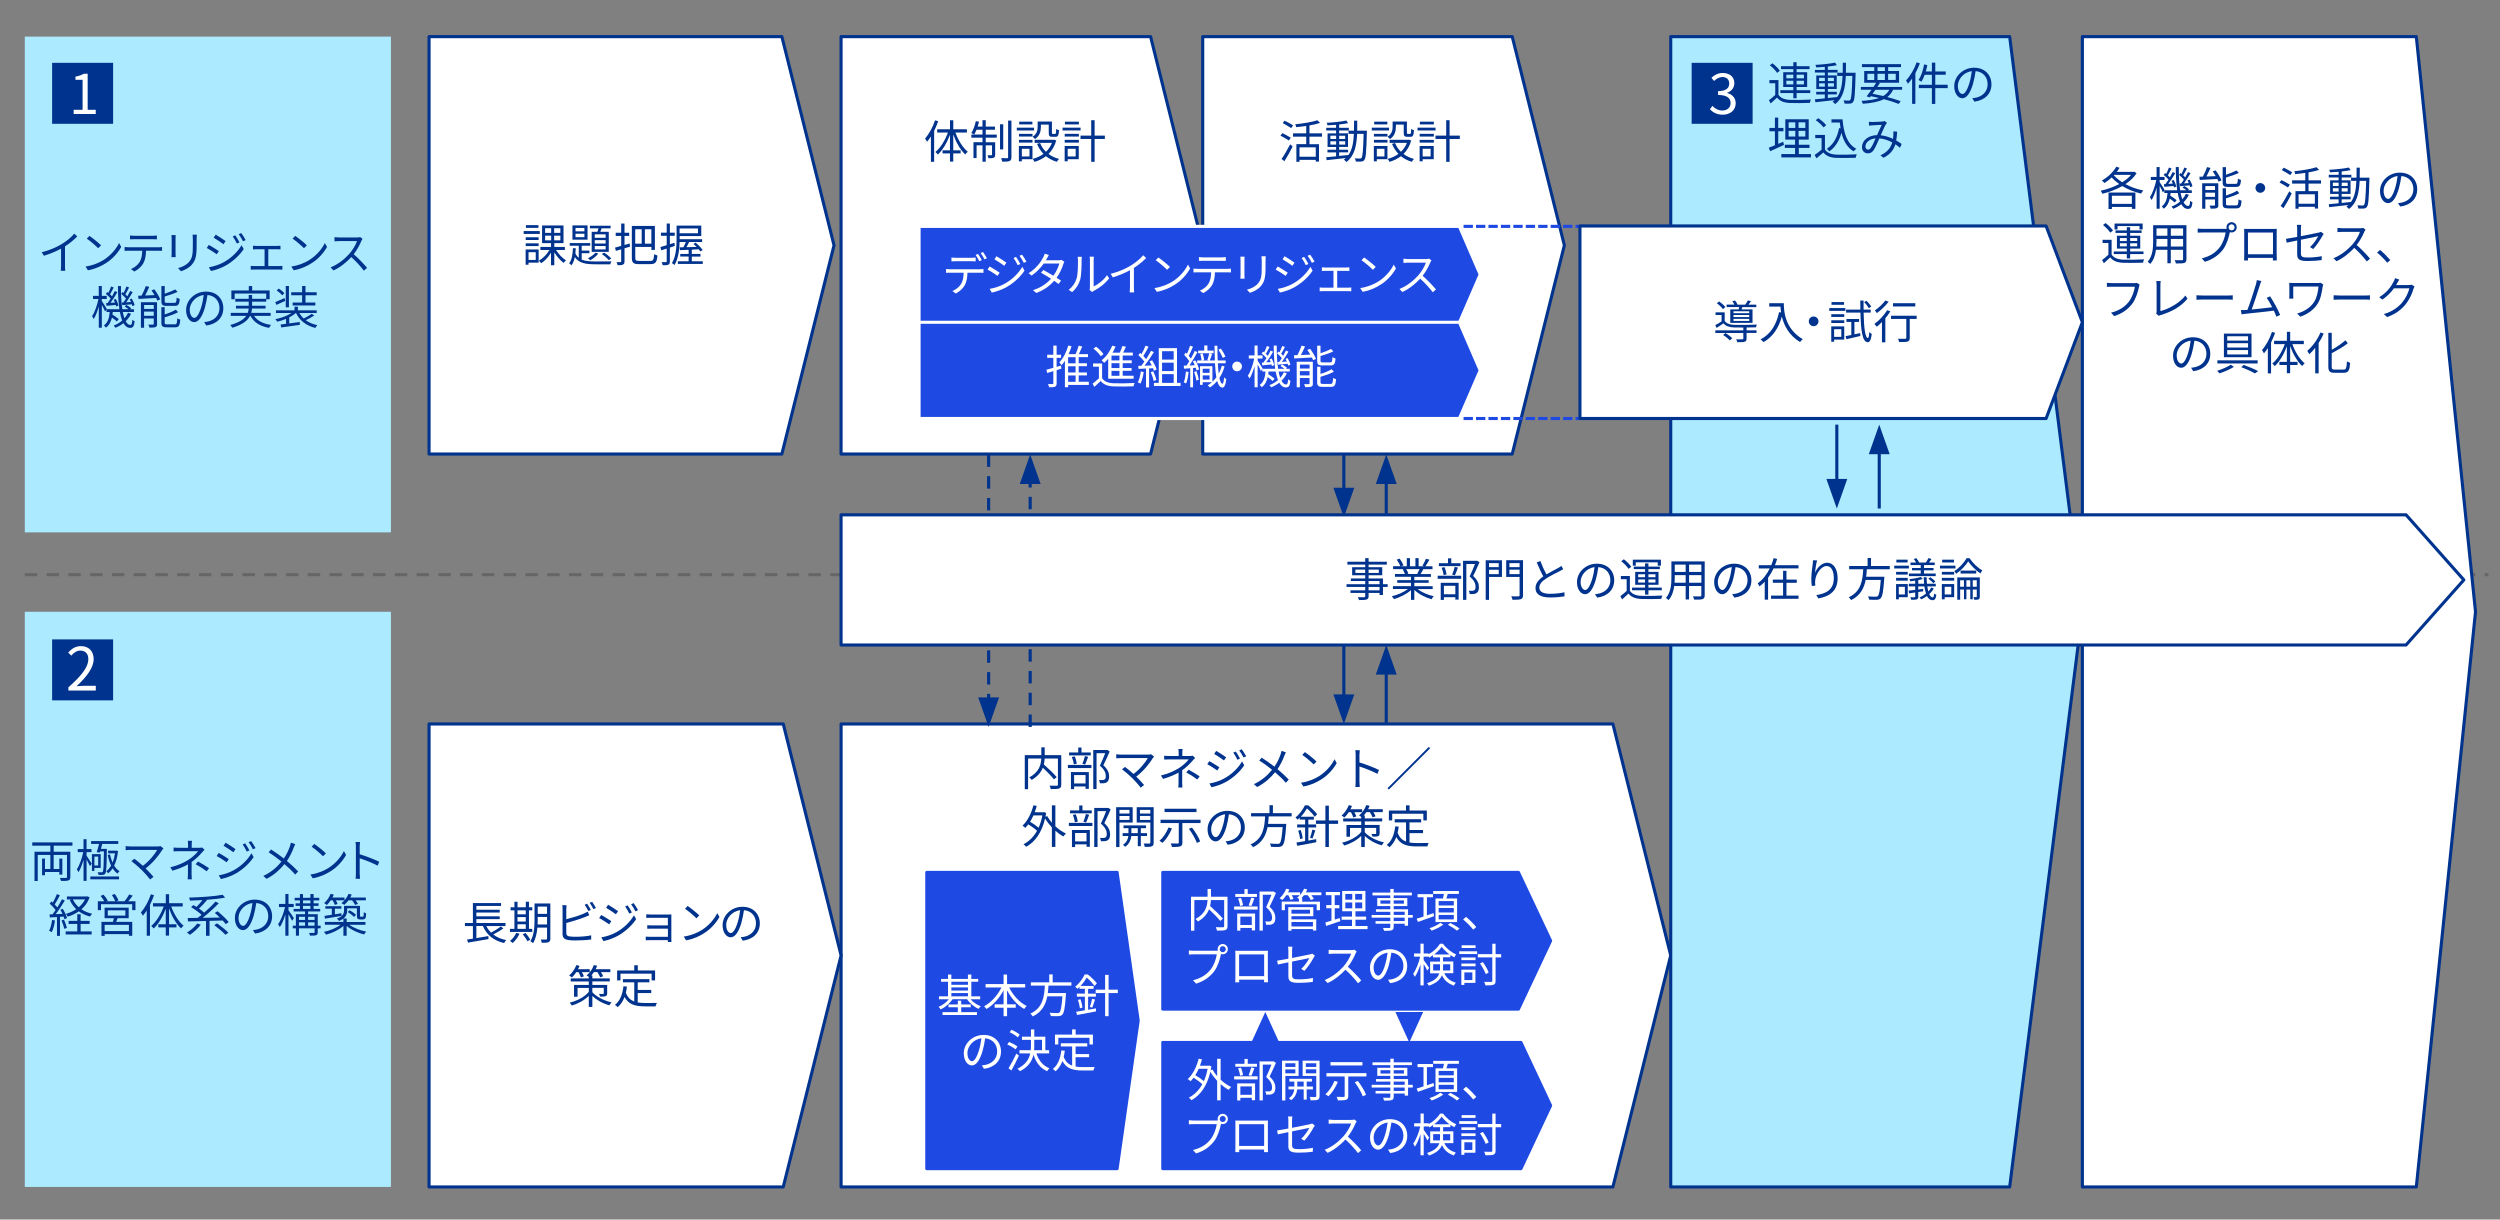 <?xml version="1.0" encoding="UTF-8"?>
<svg id="_レイヤー_1" data-name="レイヤー 1" xmlns="http://www.w3.org/2000/svg" viewBox="0 0 820 400">
  <rect x="0" y="0" width="820" height="400" fill="#808080" stroke="none"/>
  <defs>
    <style>
      .cls-1, .cls-2, .cls-3, .cls-4 {
        fill-rule: evenodd;
      }

      .cls-1, .cls-5 {
        fill: #aceaff;
      }

      .cls-6, .cls-4 {
        fill: #00338d;
      }

      .cls-7 {
        stroke: #666;
      }

      .cls-7, .cls-8, .cls-9, .cls-10, .cls-11, .cls-12, .cls-13 {
        fill: none;
      }

      .cls-7, .cls-8, .cls-10, .cls-11, .cls-12, .cls-13 {
        stroke-width: 1.02px;
      }

      .cls-7, .cls-10 {
        stroke-dasharray: 4.08 3.06;
      }

      .cls-7, .cls-10, .cls-11, .cls-13 {
        stroke-miterlimit: 8;
      }

      .cls-2 {
        fill: #1e49e2;
      }

      .cls-14, .cls-3 {
        fill: #fff;
      }

      .cls-8, .cls-9, .cls-12 {
        stroke-linejoin: round;
      }

      .cls-8, .cls-10, .cls-13 {
        stroke: #00338d;
      }

      .cls-9 {
        stroke-width: .98px;
      }

      .cls-9, .cls-11 {
        stroke: #1e49e2;
      }

      .cls-11 {
        stroke-dasharray: 3.06 1.02;
      }

      .cls-12 {
        stroke: #fff;
      }
    </style>
  </defs>
  <line class="cls-7" x1="8.13" y1="188.49" x2="816.22" y2="188.49"/>
  <rect class="cls-5" x="8.13" y="12.01" width="120.09" height="162.61"/>
  <g>
    <path class="cls-6" d="M25.34,77.55c-1.03,1.05-2.47,2.28-4.02,3.25v6.42c0,.57.03,1.3.09,1.6h-1.47c.04-.29.09-1.04.09-1.6v-5.67c-1.6.88-3.67,1.75-5.64,2.34l-.69-1.17c2.5-.58,5.05-1.72,6.7-2.76,1.53-.95,3.11-2.25,3.95-3.32l.99.9Z"/>
    <path class="cls-6" d="M34.04,85.23c2.31-1.46,4.14-3.67,5.01-5.52l.72,1.27c-1.04,1.88-2.78,3.92-5.04,5.33-1.5.96-3.39,1.88-5.89,2.34l-.79-1.23c2.62-.39,4.57-1.3,6-2.19ZM33.15,80.47l-.94.95c-.75-.78-2.62-2.39-3.74-3.14l.86-.91c1.06.7,2.98,2.26,3.82,3.1Z"/>
    <path class="cls-6" d="M51.98,81.1c.31,0,.81-.01,1.17-.08v1.25c-.33-.01-.81-.03-1.17-.03h-4.08c-.04,1.62-.29,2.99-.88,4.09-.54,1.01-1.68,2.08-2.96,2.73l-1.11-.81c1.17-.48,2.25-1.35,2.83-2.29.66-1.05.83-2.31.87-3.72h-4.48c-.46,0-.9,0-1.31.03v-1.25c.41.04.84.08,1.31.08h9.81ZM44.01,78.46c-.5,0-.99.01-1.37.04v-1.25c.42.04.87.09,1.35.09h6.07c.42,0,.96-.03,1.4-.09v1.25c-.44-.03-.96-.04-1.4-.04h-6.06Z"/>
    <path class="cls-6" d="M57.62,77.1c-.03.29-.04.72-.04,1.08v5.01c0,.38.02.87.04,1.14h-1.38c.02-.22.06-.71.06-1.15v-5c0-.27-.03-.79-.06-1.08h1.38ZM64.56,76.99c-.03.36-.06.79-.06,1.29v2.43c0,3.6-.48,4.78-1.56,6.07-.97,1.17-2.47,1.82-3.57,2.19l-.98-1.04c1.38-.34,2.67-.95,3.6-2,1.08-1.25,1.26-2.46,1.26-5.29v-2.37c0-.49-.04-.93-.08-1.29h1.38Z"/>
    <path class="cls-6" d="M71.79,82.35l-.69,1.05c-.75-.54-2.37-1.59-3.29-2.05l.68-1.02c.88.48,2.64,1.56,3.3,2.03ZM73.53,85.93c2.49-1.42,4.47-3.39,5.69-5.5l.72,1.25c-1.3,2.01-3.38,3.94-5.78,5.35-1.5.88-3.57,1.58-4.96,1.86l-.69-1.22c1.65-.28,3.51-.88,5.02-1.74ZM74.01,79.06l-.71,1.04c-.72-.55-2.35-1.63-3.22-2.14l.67-1c.88.49,2.61,1.65,3.25,2.11ZM78.56,79.5l-.86.39c-.38-.79-.87-1.68-1.36-2.35l.82-.36c.38.54,1.05,1.62,1.4,2.33ZM80.57,78.75l-.86.39c-.4-.79-.93-1.65-1.42-2.33l.84-.36c.41.52,1.07,1.6,1.44,2.29Z"/>
    <path class="cls-6" d="M91.62,87.28c.36,0,.71-.03,1-.08v1.26c-.3-.03-.76-.05-1-.05h-8.29c-.33,0-.72.02-1.08.05v-1.26c.34.04.75.08,1.08.08h3.45v-5.52h-2.76c-.24,0-.72.01-1.04.04v-1.2c.32.04.79.06,1.04.06h6.9c.38,0,.75-.03,1.07-.06v1.2c-.33-.03-.72-.04-1.07-.04h-2.92v5.52h3.63Z"/>
    <path class="cls-6" d="M101.54,85.23c2.31-1.46,4.14-3.67,5.01-5.52l.72,1.27c-1.04,1.88-2.78,3.92-5.04,5.33-1.5.96-3.39,1.88-5.89,2.34l-.79-1.23c2.62-.39,4.57-1.3,6-2.19ZM100.65,80.47l-.94.95c-.75-.78-2.62-2.39-3.74-3.14l.86-.91c1.06.7,2.98,2.26,3.82,3.1Z"/>
    <path class="cls-6" d="M118.92,78.33c-.09.12-.29.45-.38.66-.51,1.29-1.46,3.04-2.52,4.4,1.58,1.35,3.41,3.3,4.38,4.47l-1.05.92c-1-1.32-2.59-3.09-4.12-4.46-1.6,1.72-3.63,3.38-5.85,4.38l-.96-1c2.42-.95,4.63-2.73,6.18-4.46,1.02-1.16,2.12-2.94,2.49-4.17h-5.85c-.53,0-1.35.06-1.52.08v-1.37c.21.03,1.07.11,1.52.11h5.79c.5,0,.88-.06,1.12-.13l.77.58Z"/>
    <path class="cls-6" d="M42.98,102.93c-.42.9-1.02,1.71-1.74,2.42.42.79.92,1.23,1.49,1.23.43,0,.6-.36.67-1.71.2.21.54.41.76.5-.18,1.68-.51,2.17-1.5,2.17-.9,0-1.6-.55-2.17-1.54-.76.6-1.65,1.11-2.61,1.5-.14-.18-.41-.53-.6-.71,1.07-.42,2.03-.97,2.8-1.65-.31-.78-.57-1.73-.76-2.81h-2.34c-.01.3-.06.58-.09.87.73.45,1.6,1.05,2.07,1.47l-.63.77c-.36-.35-.99-.84-1.62-1.28-.32,1.35-.87,2.52-1.97,3.32-.15-.23-.43-.57-.67-.74,1.37-.95,1.77-2.62,1.92-4.41h-1.06v-.84l-.46.66c-.2-.48-.66-1.39-1.07-2.14v7.48h-1v-6.93c-.45,1.59-1.04,3.12-1.65,4.08-.12-.27-.38-.69-.56-.93.86-1.24,1.7-3.61,2.1-5.64h-1.79v-1.02h1.89v-3.24h1v3.24h1.62v1.02h-1.62v.67c.39.54,1.41,2.18,1.63,2.6l-.06.09h4.2c-.33-2.17-.46-4.79-.48-7.6h1c-.03,2.92.13,5.52.45,7.6h2.04c-.36-.3-.84-.65-1.26-.87l.52-.54c.57.3,1.25.74,1.59,1.08l-.31.33h1.23v.9h-3.66c.15.79.33,1.49.54,2.07.5-.55.9-1.17,1.19-1.83l.96.36ZM35.31,99.39c.32-.42.66-.93,1-1.46-.39-.48-1.04-1.09-1.59-1.53l.46-.61.36.27c.33-.64.69-1.48.9-2.1l.87.34c-.39.74-.84,1.62-1.21,2.24.25.22.48.45.65.66.36-.61.69-1.23.93-1.75l.81.39c-.64,1.11-1.48,2.47-2.25,3.49l1.47-.09c-.12-.33-.25-.64-.41-.93l.69-.25c.39.67.74,1.59.84,2.16l-.74.31c-.03-.15-.06-.33-.12-.51-1.08.09-2.12.2-3.03.29l-.16-.88.52-.03ZM40.44,99.24c.29-.38.6-.82.9-1.32-.38-.48-1-1.08-1.58-1.52l.46-.61c.11.09.22.17.34.27.33-.64.71-1.48.92-2.1l.87.34c-.38.75-.85,1.62-1.23,2.22.24.24.48.46.66.67.36-.61.69-1.23.93-1.75l.81.39c-.63,1.06-1.42,2.35-2.14,3.34l1.59-.11c-.13-.3-.29-.6-.44-.85l.69-.29c.41.69.83,1.59.93,2.16l-.72.34c-.03-.18-.09-.39-.18-.62-1.12.12-2.19.2-3.14.29l-.16-.84.48-.03Z"/>
    <path class="cls-6" d="M50.6,94.86c.78,1.04,1.63,2.42,1.95,3.33l-.95.42c-.09-.25-.22-.55-.39-.88-2.1.12-4.26.22-5.79.32l-.11-1.05c.35-.01.72-.03,1.14-.04.51-.94,1.06-2.22,1.38-3.13l1.12.27c-.41.92-.88,1.96-1.35,2.82l3.08-.13c-.31-.54-.66-1.08-1-1.54l.92-.36ZM51.53,106.23c0,.55-.1.87-.51,1.05-.42.17-1.07.18-2.01.18-.06-.29-.21-.73-.36-1,.71.03,1.33.02,1.54,0,.2,0,.24-.04.24-.24v-1.77h-3.17v3.04h-1.04v-8.37h5.29v7.11ZM47.27,100.05v1.29h3.17v-1.29h-3.17ZM50.43,103.59v-1.38h-3.17v1.38h3.17ZM54.74,100.35c-1.42,0-1.8-.33-1.8-1.56v-4.95h1.09v2.5c1.28-.42,2.61-.96,3.46-1.41l.75.81c-1.18.55-2.77,1.09-4.21,1.51v1.51c0,.48.12.57.79.57h2.38c.57,0,.68-.24.74-1.73.25.18.69.36,1.02.44-.13,1.81-.48,2.29-1.66,2.29h-2.57ZM57.33,106.39c.63,0,.74-.3.81-1.98.25.18.69.36,1,.42-.15,2.01-.48,2.54-1.73,2.54h-2.65c-1.44,0-1.83-.33-1.83-1.56v-5.04h1.09v2.37c1.37-.44,2.79-1.02,3.65-1.58l.73.84c-1.15.66-2.86,1.23-4.38,1.67v1.74c0,.5.13.58.84.58h2.46Z"/>
    <path class="cls-6" d="M66.96,105.63c.46-.03.92-.1,1.27-.18,1.91-.42,3.76-1.83,3.76-4.39,0-2.25-1.42-4.09-3.94-4.3-.2,1.38-.48,2.88-.88,4.27-.92,3.04-2.1,4.62-3.48,4.62s-2.65-1.53-2.65-3.97c0-3.23,2.88-6.04,6.51-6.04s5.7,2.46,5.7,5.46-2.05,5.2-5.59,5.67l-.69-1.12ZM65.99,100.77c.38-1.23.66-2.64.83-4-2.85.36-4.59,2.8-4.59,4.8,0,1.88.87,2.7,1.51,2.7s1.49-.99,2.25-3.5Z"/>
    <path class="cls-6" d="M83.34,103.62c1.06,1.61,2.98,2.58,5.59,2.96-.24.22-.53.67-.67.96-2.92-.51-4.96-1.77-6.11-3.92h-.13c-.78,1.49-2.42,2.87-5.83,3.88-.12-.24-.43-.66-.67-.9,2.92-.81,4.46-1.86,5.24-2.99h-5.08v-.99h5.59c.18-.47.25-.95.29-1.41h-4.16v-.93h4.18v-1.33h-4.42v-.94h4.42v-1.25h1.11v1.25h4.63v-1.73h-10.35v1.88h-1.08v-2.88h5.71v-1.45h1.11v1.45h5.73v2.88h-1.12v.79h-4.63v1.33h4.42v.93h-4.46c-.03.46-.1.94-.24,1.41h6.36v.99h-5.43Z"/>
    <path class="cls-6" d="M93.56,98.68c-.99.46-2.02.95-2.89,1.33l-.39-.92c.79-.31,1.92-.81,3.06-1.33l.22.92ZM103.04,103.5c-.81.56-1.88,1.12-2.76,1.53,1.05.76,2.34,1.32,3.81,1.62-.24.22-.52.64-.66.92-2.97-.74-5.13-2.4-6.34-4.91h-.03c-.6.53-1.35,1.02-2.19,1.44v1.98c1.1-.15,2.28-.3,3.44-.46l.04.93c-2.19.32-4.49.65-6.12.86l-.2-.96c.51-.06,1.12-.13,1.79-.23v-1.63c-.94.41-1.95.72-2.89.93-.13-.26-.42-.62-.63-.83,1.86-.35,3.94-1.09,5.34-2.03h-5.13v-.88h6.09v-1.2h1.11v1.2h6.17v.88h-5.7c.38.67.86,1.29,1.44,1.82.88-.44,1.96-1.08,2.62-1.56l.81.58ZM92.57,96.88c-.36-.48-1.15-1.16-1.81-1.61l.67-.63c.66.42,1.47,1.05,1.84,1.53l-.71.71ZM94.77,100.81h-1.04v-7h1.04v7ZM99.09,96.85h-3.57v-.99h3.57v-2.05h1.11v2.05h3.67v.99h-3.67v2.37h3.23v.97h-7.44v-.97h3.11v-2.37Z"/>
  </g>
  <rect class="cls-5" x="8.13" y="200.66" width="120.09" height="188.65"/>
  <g>
    <path class="cls-6" d="M17.61,277.39v1.98h5.46v8.29c0,.64-.15.96-.62,1.12-.48.18-1.27.18-2.44.17-.06-.27-.23-.72-.38-.99.9.03,1.75.03,2.02.01.25-.01.32-.09.32-.31v-7.25h-4.37v4.63h1.86v-3.42h.99v5.26h-.99v-.87h-4.71v1.08h-.95v-5.47h.95v3.42h1.77v-4.63h-4.14v8.55h-1.06v-9.6h5.2v-1.98h-5.94v-1.08h13.18v1.08h-6.17Z"/>
    <path class="cls-6" d="M29.52,284.08c-.21-.48-.71-1.44-1.12-2.19v7.04h-1v-6.93c-.45,1.59-1.04,3.12-1.65,4.08-.12-.27-.38-.69-.56-.93.86-1.24,1.7-3.61,2.1-5.64h-1.79v-1.02h1.89v-3.24h1v3.24h1.62v1.02h-1.62v1.14c.39.55,1.46,2.22,1.7,2.62l-.57.81ZM29.62,287.47h9.42v.96h-9.42v-.96ZM31.71,279.52c.25-.74.57-1.77.78-2.7h-2.61v-.96h8.91v.96h-5.26c-.13.53-.29,1.09-.43,1.6h1.96s-.02.33-.02.48c-.07,5.38-.15,7.08-.5,7.6-.22.32-.48.42-.84.46-.33.03-.87.04-1.39,0-.01-.27-.12-.63-.27-.88.54.04,1.04.04,1.25.04.2.01.32-.03.42-.2.24-.34.32-1.98.38-6.66h-1.24l-.12.38-1-.13ZM33.03,284.68h-2.07v.98h-.81v-5.5h2.88v4.53ZM32.2,280.96h-1.24v2.91h1.24v-2.91ZM38.71,279.14c-.21,1.95-.64,3.54-1.26,4.8.48.78,1.07,1.41,1.75,1.81-.21.17-.51.53-.66.78-.61-.42-1.14-1-1.59-1.71-.43.67-.93,1.21-1.48,1.63-.13-.22-.41-.54-.62-.69.6-.42,1.14-1.06,1.59-1.86-.5-1.04-.87-2.22-1.11-3.48l.75-.18c.2.95.47,1.86.83,2.67.38-.87.65-1.89.81-3.01h-2.25v-.88h2.59l.09-.02.55.14Z"/>
    <path class="cls-6" d="M53.61,278.29c-.15.17-.29.33-.38.46-1.08,1.75-2.99,4.2-5.46,6.09.9.9,1.96,2.03,2.57,2.76l-1.1.87c-.55-.76-1.75-2.08-2.7-3.06-.9-.9-2.64-2.4-3.44-2.96l.98-.78c.55.41,1.78,1.4,2.8,2.31,2.21-1.65,3.93-3.86,4.68-5.21h-8.82c-.58,0-1.23.06-1.53.09v-1.35c.42.06,1,.12,1.53.12h8.94c.42,0,.75-.04.96-.12l.96.76Z"/>
    <path class="cls-6" d="M67.08,278.72c-.27.28-.6.63-.84.9-.75.9-2.01,2.16-3.39,3.12,0,1.23-.01,3.03-.01,4.04,0,.52.04,1.18.07,1.65h-1.36c.06-.43.09-1.12.09-1.65,0-.87.01-2.25.01-3.27-1.39.81-3.04,1.47-5.07,2.08l-.72-1.11c2.83-.68,4.71-1.67,6.08-2.55,1.33-.87,2.54-2.04,3.04-2.74h-6.22c-.53,0-1.38.03-1.83.06v-1.26c.46.06,1.3.08,1.81.08h2.94v-.96c0-.42-.03-.99-.09-1.32h1.38c-.06.33-.09.9-.09,1.32v.96h2.47c.34,0,.69-.02.95-.09l.78.75ZM64.95,282.59c1.41.77,2.22,1.23,3.62,2.17l-.78,1.02c-1.3-.96-2.21-1.56-3.62-2.31l.78-.88Z"/>
    <path class="cls-6" d="M75.04,281.78l-.69,1.05c-.75-.54-2.37-1.59-3.29-2.05l.68-1.02c.88.48,2.64,1.56,3.3,2.03ZM76.78,285.37c2.49-1.42,4.47-3.39,5.69-5.5l.72,1.25c-1.3,2.01-3.38,3.94-5.78,5.35-1.5.88-3.57,1.58-4.96,1.86l-.69-1.22c1.65-.28,3.51-.88,5.02-1.74ZM77.26,278.5l-.71,1.04c-.72-.55-2.35-1.63-3.22-2.14l.67-1c.88.49,2.61,1.65,3.25,2.11ZM81.81,278.93l-.86.39c-.38-.79-.87-1.68-1.36-2.35l.82-.36c.38.54,1.05,1.62,1.4,2.33ZM83.82,278.18l-.86.39c-.4-.79-.93-1.65-1.42-2.33l.84-.36c.41.52,1.07,1.6,1.44,2.29Z"/>
    <path class="cls-6" d="M96.84,276.88c-.15.29-.38.78-.49,1.1-.48,1.32-1.25,2.97-2.25,4.42,1.33,1.11,2.62,2.28,3.69,3.42l-.95,1.05c-1.11-1.28-2.25-2.34-3.54-3.45-1.4,1.71-3.25,3.5-5.87,4.84l-1.06-.95c2.62-1.24,4.48-2.89,5.95-4.71-1.11-.92-2.77-2.15-4.21-3.03l.79-.95c1.28.81,3.02,2.04,4.2,2.96.96-1.39,1.58-2.8,2.02-4.08.11-.3.24-.78.3-1.11l1.41.48Z"/>
    <path class="cls-6" d="M107.79,284.66c2.31-1.46,4.14-3.67,5.01-5.52l.72,1.27c-1.04,1.88-2.78,3.92-5.04,5.33-1.5.96-3.39,1.88-5.89,2.34l-.79-1.23c2.62-.39,4.57-1.3,6-2.19ZM106.9,279.91l-.94.95c-.75-.78-2.62-2.39-3.74-3.14l.86-.91c1.06.7,2.98,2.26,3.82,3.1Z"/>
    <path class="cls-6" d="M123.87,283.94c-1.63-.89-4.23-1.89-5.89-2.42v4.95c.01.48.04,1.28.1,1.77h-1.44c.06-.48.09-1.21.09-1.77v-8.73c0-.42-.03-1.09-.12-1.56h1.47c-.04.46-.1,1.11-.1,1.56v2.45c1.98.6,4.81,1.68,6.4,2.47l-.51,1.28Z"/>
    <path class="cls-6" d="M18.04,301.93c-.21,1.41-.57,2.85-1.07,3.81-.18-.14-.63-.35-.87-.42.5-.91.81-2.25.98-3.57l.96.18ZM19.68,300.73v6.24h-.99v-6.18c-.85.04-1.67.09-2.35.13l-.09-.99.99-.04c.32-.4.66-.88.99-1.38-.46-.67-1.25-1.51-1.93-2.13l.57-.72c.15.12.29.25.44.39.51-.84,1.04-1.96,1.35-2.79l.98.39c-.51.99-1.14,2.17-1.7,3.01.33.33.63.67.87.97.58-.93,1.12-1.89,1.51-2.68l.95.42c-.86,1.42-2,3.18-2.99,4.47l2.22-.09c-.21-.46-.45-.94-.71-1.35l.78-.32c.62.96,1.21,2.25,1.41,3.06l-.84.38c-.06-.26-.15-.56-.27-.87l-1.18.08ZM20.98,301.64c.41.86.81,2,.96,2.73l-.85.29c-.15-.75-.53-1.88-.92-2.75l.81-.27ZM26.44,305.5h3.62v1h-8.52v-1h3.81v-2.46h-2.85v-.99h2.85v-2.16h1.09v2.16h2.96v.99h-2.96v2.46ZM29.4,294.31c-.58,1.63-1.51,2.92-2.69,3.94,1.01.67,2.19,1.17,3.51,1.46-.23.24-.53.65-.69.93-1.38-.38-2.62-.94-3.67-1.72-1.08.76-2.33,1.33-3.62,1.75-.15-.29-.42-.69-.64-.92,1.21-.34,2.38-.85,3.41-1.54-.89-.84-1.61-1.84-2.13-3l.6-.19h-1.54v-.99h6.51l.21-.04.75.33ZM23.91,295.01c.45.97,1.11,1.84,1.94,2.56.84-.72,1.54-1.58,2.04-2.56h-3.98Z"/>
    <path class="cls-6" d="M44.43,295.61v2.92h-1.07v-1.96h-10.23v1.96h-1.04v-2.92h2.12c-.29-.53-.78-1.21-1.21-1.74l.94-.42c.54.58,1.14,1.41,1.4,1.95l-.45.21h2.92c-.21-.58-.69-1.42-1.11-2.05l.98-.33c.45.63.97,1.53,1.17,2.1l-.74.29h2.73c.54-.64,1.18-1.58,1.53-2.24l1.16.39c-.45.63-.97,1.3-1.46,1.84h2.36ZM38.58,301.18c-.15.42-.31.83-.48,1.2h5.28v4.56h-1.09v-.55h-7.96v.57h-1.05v-4.58h3.76c.11-.38.24-.81.33-1.2h-3.06v-3.46h7.9v3.46h-3.63ZM42.28,303.35h-7.96v2.04h7.96v-2.04ZM35.35,300.31h5.77v-1.72h-5.77v1.72Z"/>
    <path class="cls-6" d="M50.52,293.62c-.36,1.07-.83,2.15-1.33,3.17v10.14h-1.06v-8.29c-.41.63-.84,1.21-1.28,1.73-.12-.26-.45-.84-.64-1.1,1.32-1.46,2.53-3.69,3.28-5.95l1.04.31ZM56.17,297.34c.88,2.5,2.43,5,4.05,6.3-.27.2-.65.58-.84.88-1.57-1.44-3.01-3.96-3.93-6.57v5.21h2.42v1.02h-2.42v2.69h-1.08v-2.69h-2.44v-1.02h2.44v-5.1c-.96,2.59-2.4,5.05-3.97,6.49-.19-.25-.55-.64-.81-.84,1.63-1.3,3.19-3.84,4.11-6.38h-3.52v-1.08h4.2v-2.95h1.08v2.95h4.47v1.08h-3.75Z"/>
    <path class="cls-6" d="M65.86,303.32c-.96,1.23-2.37,2.5-3.57,3.31-.23-.22-.69-.6-.99-.76,1.26-.74,2.61-1.86,3.43-2.97l1.12.42ZM74.02,303.1c-.24-.34-.58-.75-.99-1.18-1.42.04-2.88.09-4.3.13v4.89h-1.16v-4.86c-2.23.06-4.3.1-5.89.15l-.12-1.12c.93-.02,2.05-.03,3.27-.05.42-.3.84-.63,1.29-.99-.87-.83-2.25-1.83-3.45-2.52l.75-.69c.33.18.67.39,1.02.6.66-.63,1.41-1.48,1.98-2.23-1.4.07-2.81.13-4.12.17-.02-.29-.17-.72-.27-.99,3.84-.11,8.43-.42,11-.93l.81.93c-1.68.33-3.85.57-6.12.73l.16.09c-.76.94-1.75,2.01-2.61,2.79.64.44,1.26.9,1.71,1.32,1.37-1.18,2.73-2.5,3.71-3.63l1.05.57c-1.5,1.58-3.51,3.39-5.26,4.77,1.78-.03,3.72-.08,5.62-.1-.54-.54-1.11-1.05-1.65-1.5l.9-.57c1.3,1.05,2.91,2.55,3.67,3.57l-.99.66ZM71.19,302.84c1.26.9,2.89,2.22,3.72,3.08l-.97.69c-.75-.84-2.36-2.2-3.65-3.15l.9-.62Z"/>
    <path class="cls-6" d="M82.96,305.06c.46-.03.92-.1,1.27-.18,1.91-.42,3.76-1.83,3.76-4.39,0-2.25-1.42-4.09-3.94-4.3-.2,1.38-.48,2.88-.88,4.27-.92,3.04-2.1,4.62-3.48,4.62s-2.65-1.53-2.65-3.97c0-3.23,2.88-6.04,6.51-6.04s5.7,2.46,5.7,5.46-2.05,5.2-5.59,5.67l-.69-1.12ZM81.99,300.2c.38-1.23.66-2.64.83-4-2.85.36-4.59,2.8-4.59,4.8,0,1.88.87,2.7,1.51,2.7s1.49-.99,2.25-3.5Z"/>
    <path class="cls-6" d="M95.79,302c-.21-.48-.74-1.39-1.17-2.13v7.05h-1.02v-7c-.5,1.63-1.14,3.21-1.83,4.18-.12-.28-.39-.71-.57-.96.93-1.24,1.84-3.58,2.28-5.62h-1.98v-1.04h2.1v-3.24h1.02v3.24h1.71v1.04h-1.71v1.03c.42.56,1.53,2.22,1.78,2.62l-.61.83ZM105.18,304.49h-.96v1.27c0,.53-.11.81-.51.98-.39.15-1.03.15-2.02.15-.04-.25-.2-.64-.32-.9.72.03,1.37.01,1.58.01.18-.01.24-.08.24-.25v-1.26h-5.12v2.4h-1.02v-2.4h-1.02v-.87h1.02v-3.76h3v-.89h-3.75v-.85h2.07v-1h-1.42v-.83h1.42v-.97h-1.72v-.84h1.72v-1.23h1.02v1.23h2.42v-1.23h1.05v1.23h1.86v.84h-1.86v.97h1.63v.83h-1.63v1h2.16v.85h-3.95v.89h3.15v3.76h.96v.87ZM98.07,300.7v1.04h1.98v-1.04h-1.98ZM98.07,303.62h1.98v-1.09h-1.98v1.09ZM99.39,296.29h2.42v-.97h-2.42v.97ZM99.39,298.12h2.42v-1h-2.42v1ZM101.07,300.7v1.04h2.12v-1.04h-2.12ZM103.18,303.62v-1.09h-2.12v1.09h2.12Z"/>
    <path class="cls-6" d="M114.57,303.32c1.38,1.02,3.6,1.88,5.56,2.25-.24.22-.55.66-.72.94-2-.5-4.27-1.54-5.71-2.8v3.2h-1.06v-3.21c-1.46,1.29-3.72,2.37-5.7,2.86-.15-.28-.46-.69-.71-.9,1.94-.41,4.11-1.29,5.46-2.34h-5.14v-.92h6.09v-1.12c-.36.3-.83.55-1.42.79-.14-.23-.53-.62-.72-.76,2-.74,2.34-1.74,2.34-2.7v-1.49h5.25v3.03c0,.27,0,.43.08.5.04.03.12.04.24.04h.39c.12,0,.24,0,.3-.04.08-.03.14-.13.17-.32.03-.18.04-.6.06-1.15.18.18.51.31.76.39-.01.57-.06,1.2-.15,1.41-.07.22-.22.39-.42.48-.15.11-.45.13-.67.13h-.69c-.3,0-.63-.07-.83-.25-.21-.19-.27-.43-.27-1.23v-2.19h-3.18v.74c0,.88-.25,1.83-1.21,2.61h1.05v1.14h6.15v.92h-5.28ZM108.48,295.31c-.4.58-.84,1.12-1.27,1.54-.2-.18-.65-.46-.9-.62.88-.76,1.7-1.92,2.14-3.06l1.04.27c-.13.32-.29.63-.45.95h3.95v.9c.55-.61,1.02-1.36,1.32-2.11l1.06.25c-.13.33-.3.64-.46.96h5.08v.92h-3.34c.31.4.61.85.76,1.18l-.95.33c-.18-.42-.58-1-.97-1.51h-1.18c-.44.57-.9,1.08-1.38,1.48-.21-.17-.71-.42-.96-.55.36-.27.69-.58,1-.93h-2.82c.25.42.48.88.58,1.21l-.92.27c-.12-.39-.41-.97-.69-1.48h-.65ZM106.44,300.4c.66-.09,1.5-.21,2.4-.35v-2.01h-2.12v-.81h5.25v.81h-2.12v1.84c.69-.1,1.41-.21,2.13-.33l.04.87c-1.95.33-3.96.65-5.43.9l-.17-.93ZM114.69,298.55c.75.42,1.65,1.07,2.08,1.53l-.66.67c-.43-.48-1.32-1.17-2.05-1.62l.63-.58Z"/>
  </g>
  <polygon class="cls-3" points="275.87 12.01 377.39 12.01 394.49 80.46 377.39 148.92 275.87 148.92 275.87 12.01"/>
  <polygon class="cls-8" points="275.87 12.01 377.39 12.01 394.49 80.46 377.39 148.92 275.87 148.92 275.87 12.01"/>
  <g>
    <path class="cls-6" d="M307.73,39.76c-.36,1.07-.83,2.15-1.33,3.17v10.14h-1.06v-8.29c-.41.63-.84,1.21-1.28,1.73-.12-.26-.45-.84-.64-1.1,1.32-1.46,2.53-3.69,3.28-5.95l1.04.31ZM313.39,43.48c.88,2.5,2.43,5,4.05,6.3-.27.2-.65.58-.84.88-1.57-1.44-3.01-3.96-3.93-6.57v5.21h2.42v1.02h-2.42v2.69h-1.08v-2.69h-2.44v-1.02h2.44v-5.1c-.96,2.59-2.4,5.05-3.97,6.49-.19-.25-.55-.64-.81-.84,1.63-1.3,3.19-3.84,4.11-6.38h-3.52v-1.08h4.2v-2.95h1.08v2.95h4.47v1.08h-3.75Z"/>
    <path class="cls-6" d="M323.32,44.14h3.62v1.02h-3.62v1.5h3.09v4.09c0,.51-.08.79-.45.97-.34.17-.92.18-1.74.18-.04-.3-.18-.69-.33-.97.64.01,1.14.01,1.29,0,.17,0,.21-.04.21-.2v-3.06h-2.07v5.38h-1.06v-5.38h-1.94v4.18h-1.02v-5.2h2.96v-1.5h-3.65v-1.02h3.65v-1.58h-1.95c-.24.58-.5,1.12-.75,1.54-.22-.13-.72-.33-.99-.42.67-1,1.2-2.5,1.5-3.94l1.05.21c-.13.52-.29,1.08-.45,1.59h1.59v-2.1h1.06v2.1h3.03v1.02h-3.03v1.58ZM329.06,49h-1.05v-8.25h1.05v8.25ZM331.75,39.55v12c0,.73-.17,1.06-.62,1.26-.46.2-1.29.22-2.4.22-.06-.31-.21-.83-.36-1.17.88.03,1.73.03,1.98.03.24-.01.31-.08.31-.33v-12.01h1.08Z"/>
    <path class="cls-6" d="M339.17,42.79h-5.66v-.92h5.66v.92ZM338.65,52.22h-3.48v.69h-.98v-5.02h4.46v4.33ZM334.22,43.9h4.44v.89h-4.44v-.89ZM334.22,45.88h4.44v.9h-4.44v-.9ZM338.62,40.81h-4.32v-.9h4.32v.9ZM335.17,48.8v2.52h2.5v-2.52h-2.5ZM341.41,41.68c0,1.29-.33,2.87-1.92,3.92-.17-.2-.58-.58-.81-.74,1.44-.92,1.67-2.16,1.67-3.19v-1.8h4.68v3.66c0,.33.04.39.29.39h.75c.27,0,.33-.2.36-1.63.21.18.65.34.93.4-.09,1.75-.36,2.19-1.15,2.19h-1.04c-.92,0-1.18-.29-1.18-1.35v-2.67h-2.57v.83ZM346.45,46.07c-.51,1.85-1.4,3.3-2.54,4.43.97.73,2.13,1.29,3.45,1.62-.24.23-.57.67-.72.95-1.37-.41-2.55-1.02-3.57-1.84-1.11.85-2.4,1.46-3.76,1.86-.11-.27-.39-.75-.6-.97,1.28-.33,2.49-.87,3.54-1.65-.88-.92-1.59-2.01-2.1-3.27l.99-.3c.43,1.09,1.09,2.07,1.93,2.89.84-.79,1.51-1.77,1.96-2.92h-5.67v-1.02h6.17l.2-.04.72.28Z"/>
    <path class="cls-6" d="M354.43,42.79h-5.91v-.92h5.91v.92ZM353.83,52.22h-3.63v.69h-.99v-5.02h4.62v4.33ZM349.22,43.9h4.65v.89h-4.65v-.89ZM349.22,45.88h4.65v.9h-4.65v-.9ZM353.87,40.81h-4.57v-.9h4.57v.9ZM350.2,48.8v2.52h2.62v-2.52h-2.62ZM362.39,45.58h-3.36v7.5h-1.11v-7.5h-3.51v-1.1h3.51v-5.05h1.11v5.05h3.36v1.1Z"/>
  </g>
  <polygon class="cls-3" points="275.88 237.46 529.03 237.46 548 313.38 529.03 389.31 275.88 389.31 275.88 237.46"/>
  <polygon class="cls-8" points="275.88 237.46 529.03 237.46 548 313.38 529.03 389.31 275.88 389.31 275.88 237.46"/>
  <g>
    <path class="cls-6" d="M348.09,257.35c0,.72-.17,1.08-.67,1.26-.52.2-1.46.2-2.79.2-.04-.3-.21-.83-.38-1.12,1.05.04,2.07.04,2.39.03.27-.02.36-.11.36-.38v-8.55h-4.35c-.03.62-.11,1.27-.27,1.95,1.48,1.3,3.31,3.06,4.23,4.17l-.92.72c-.76-1-2.26-2.54-3.64-3.83-.56,1.44-1.64,2.83-3.65,4.02-.17-.24-.54-.64-.79-.84,3.3-1.75,3.84-4.23,3.93-6.19h-4.32v10.06h-1.09v-11.16h5.43v-2.57h1.11v2.57h5.43v9.66Z"/>
    <path class="cls-6" d="M350.27,250.9h7.71v1.02h-7.71v-1.02ZM357.77,247.77h-7.11v-.97h3v-1.6h1.07v1.6h3.04v.97ZM351.27,253.23h5.87v5.52h-1.08v-.8h-3.75v.89h-1.04v-5.61ZM352.23,250.72c-.08-.66-.34-1.67-.66-2.43l.93-.2c.34.74.61,1.75.69,2.4l-.96.22ZM352.31,254.22v2.76h3.75v-2.76h-3.75ZM355.02,250.54c.29-.69.66-1.8.84-2.55l1.05.25c-.31.87-.67,1.86-.99,2.52l-.9-.22ZM363.98,246.49c-.62,1.41-1.38,3.13-2.08,4.5,1.5,1.38,1.88,2.56,1.89,3.63,0,.92-.21,1.6-.74,1.95-.27.18-.58.29-.97.33-.38.04-.87.04-1.3.03-.02-.32-.12-.79-.32-1.11.46.05.87.05,1.19.03.22-.01.46-.06.64-.17.32-.19.41-.64.41-1.18,0-.95-.42-2.05-1.94-3.36.62-1.26,1.28-2.88,1.74-4.08h-2.83v11.76h-1.08v-12.81h4.41l.18-.04.81.53Z"/>
    <path class="cls-6" d="M378.53,248.17c-.15.17-.29.33-.38.46-1.08,1.75-2.99,4.2-5.46,6.09.9.9,1.96,2.03,2.57,2.76l-1.1.87c-.55-.76-1.75-2.08-2.7-3.06-.9-.9-2.64-2.4-3.44-2.96l.98-.78c.55.41,1.78,1.4,2.8,2.31,2.21-1.65,3.93-3.86,4.68-5.21h-8.82c-.58,0-1.23.06-1.53.09v-1.35c.42.06,1,.12,1.53.12h8.94c.42,0,.75-.04.96-.12l.96.76Z"/>
    <path class="cls-6" d="M392,248.61c-.27.28-.6.63-.84.9-.75.9-2.01,2.16-3.39,3.12,0,1.23-.02,3.03-.02,4.04,0,.52.05,1.18.08,1.65h-1.36c.06-.43.09-1.12.09-1.65,0-.87.01-2.25.01-3.27-1.39.81-3.04,1.47-5.07,2.08l-.72-1.11c2.83-.68,4.71-1.67,6.08-2.55,1.33-.87,2.54-2.04,3.04-2.74h-6.22c-.53,0-1.38.03-1.83.06v-1.26c.46.06,1.3.08,1.81.08h2.94v-.96c0-.42-.03-.99-.09-1.32h1.38c-.06.33-.09.9-.09,1.32v.96h2.47c.34,0,.69-.02.95-.09l.78.75ZM389.87,252.48c1.41.77,2.22,1.23,3.62,2.17l-.78,1.02c-1.3-.96-2.21-1.56-3.62-2.31l.78-.89Z"/>
    <path class="cls-6" d="M399.96,251.67l-.69,1.05c-.75-.54-2.37-1.59-3.29-2.05l.68-1.02c.88.48,2.64,1.56,3.3,2.03ZM401.7,255.25c2.49-1.42,4.47-3.39,5.69-5.5l.72,1.25c-1.3,2.01-3.38,3.94-5.78,5.35-1.5.88-3.57,1.58-4.96,1.86l-.69-1.22c1.65-.28,3.51-.88,5.02-1.74ZM402.18,248.38l-.71,1.04c-.72-.55-2.35-1.63-3.22-2.14l.67-1c.88.49,2.61,1.65,3.25,2.11ZM406.73,248.82l-.86.39c-.38-.79-.87-1.68-1.36-2.35l.82-.36c.38.54,1.05,1.62,1.4,2.33ZM408.74,248.07l-.86.39c-.4-.79-.93-1.65-1.42-2.33l.84-.36c.41.52,1.07,1.6,1.44,2.29Z"/>
    <path class="cls-6" d="M421.76,246.76c-.15.29-.38.78-.49,1.1-.48,1.32-1.25,2.97-2.25,4.42,1.33,1.11,2.62,2.28,3.69,3.42l-.95,1.05c-1.11-1.28-2.25-2.34-3.54-3.45-1.4,1.71-3.25,3.5-5.87,4.84l-1.06-.94c2.62-1.25,4.48-2.9,5.95-4.71-1.11-.92-2.77-2.15-4.21-3.03l.79-.95c1.28.81,3.02,2.04,4.2,2.96.96-1.39,1.58-2.8,2.02-4.08.11-.3.24-.78.3-1.11l1.41.48Z"/>
    <path class="cls-6" d="M432.71,254.55c2.31-1.46,4.14-3.67,5.01-5.52l.72,1.27c-1.04,1.88-2.78,3.92-5.04,5.33-1.5.96-3.39,1.88-5.89,2.34l-.79-1.23c2.62-.39,4.57-1.3,6-2.19ZM431.82,249.79l-.94.95c-.75-.78-2.62-2.39-3.74-3.13l.86-.92c1.06.7,2.98,2.26,3.82,3.1Z"/>
    <path class="cls-6" d="M451.79,253.83c-1.63-.89-4.23-1.89-5.89-2.42v4.95c.01.48.04,1.28.1,1.77h-1.44c.06-.48.09-1.21.09-1.77v-8.73c0-.42-.03-1.09-.12-1.56h1.47c-.04.46-.1,1.11-.1,1.56v2.45c1.98.6,4.81,1.68,6.4,2.47l-.51,1.28Z"/>
    <path class="cls-6" d="M468.63,244.99l.45.45-13.53,13.53-.45-.45,13.53-13.53Z"/>
    <path class="cls-6" d="M346.17,271.03c1.06,1,2.28,1.83,3.46,2.37-.26.21-.6.65-.8.95-.9-.46-1.81-1.11-2.67-1.86v5.31h-1.14v-6.41c-.85-.92-1.63-1.92-2.23-2.94-1.1,4.72-3.34,7.71-6.2,9.3-.19-.26-.61-.66-.88-.83,1.79-.93,3.3-2.38,4.44-4.41-.69-.66-1.83-1.5-2.86-2.13-.32.42-.65.81-.99,1.16-.18-.2-.66-.56-.92-.72,1.65-1.53,2.9-4,3.58-6.69l1.09.23c-.19.7-.42,1.41-.67,2.07h2.82l.21-.06.72.27c-.06.44-.15.86-.22,1.26l.58-.22c.4.75.93,1.49,1.53,2.19v-5.71h1.14v6.88ZM338.97,267.46c-.34.75-.71,1.46-1.11,2.08.98.57,2.08,1.32,2.81,1.96.52-1.18.94-2.54,1.23-4.05h-2.92Z"/>
    <path class="cls-6" d="M350.59,269.9h7.71v1.02h-7.71v-1.02ZM358.09,266.77h-7.11v-.97h3v-1.6h1.07v1.6h3.04v.97ZM351.6,272.23h5.87v5.52h-1.08v-.8h-3.75v.89h-1.04v-5.61ZM352.56,269.72c-.08-.66-.34-1.67-.66-2.43l.93-.2c.34.74.61,1.75.69,2.4l-.96.22ZM352.63,273.22v2.76h3.75v-2.76h-3.75ZM355.35,269.54c.29-.69.66-1.8.84-2.55l1.05.25c-.31.87-.67,1.86-.99,2.52l-.9-.22ZM364.3,265.49c-.62,1.41-1.38,3.13-2.08,4.5,1.5,1.38,1.88,2.56,1.89,3.63,0,.92-.21,1.6-.74,1.95-.27.18-.58.29-.97.33-.38.04-.87.04-1.3.03-.02-.32-.12-.79-.32-1.11.46.05.87.05,1.19.03.22-.01.46-.06.64-.17.32-.19.41-.64.41-1.18,0-.95-.42-2.05-1.94-3.36.62-1.26,1.28-2.88,1.74-4.08h-2.83v11.76h-1.08v-12.81h4.41l.18-.04.81.53Z"/>
    <path class="cls-6" d="M367.18,269.78v8.05h-1.09v-13.06h5.43v5.01h-4.33ZM367.18,265.63v1.21h3.29v-1.21h-3.29ZM370.47,268.93v-1.29h-3.29v1.29h3.29ZM374.19,274.21v3.34h-.99v-3.34h-2.13c-.09,1-.57,2.56-2.01,3.54-.17-.2-.5-.51-.73-.66,1.26-.77,1.68-2.01,1.77-2.88h-1.88v-.95h1.91v-1.62h-1.62v-.92h7.39v.92h-1.71v1.62h2.04v.95h-2.04ZM373.19,273.26v-1.62h-2.1v1.62h2.1ZM378.4,276.38c0,.66-.15,1.02-.58,1.21-.45.18-1.2.21-2.33.2-.03-.29-.19-.81-.36-1.11.83.03,1.63.03,1.86.01.24,0,.32-.09.32-.33v-6.57h-4.47v-5.02h5.56v11.61ZM373.9,265.63v1.21h3.41v-1.21h-3.41ZM377.31,268.94v-1.31h-3.41v1.31h3.41Z"/>
    <path class="cls-6" d="M384.4,271.72c-.73,1.83-1.9,3.62-3.1,4.75-.21-.18-.72-.53-1-.67,1.21-1.05,2.31-2.69,2.97-4.38l1.14.3ZM393.78,268.87v1.09h-5.96v6.42c0,.71-.18,1.05-.7,1.23-.53.18-1.41.2-2.72.2-.06-.33-.24-.83-.4-1.16,1.02.03,2,.03,2.26.02.29,0,.38-.08.38-.32v-6.39h-5.98v-1.09h13.12ZM392.45,266.35h-10.47v-1.09h10.47v1.09ZM390.96,271.43c1.09,1.4,2.26,3.3,2.7,4.56l-1.09.48c-.42-1.23-1.53-3.17-2.62-4.62l1.02-.42Z"/>
    <path class="cls-6" d="M402,275.95c.46-.03.92-.1,1.27-.18,1.91-.42,3.76-1.83,3.76-4.39,0-2.25-1.42-4.09-3.94-4.3-.2,1.38-.48,2.88-.88,4.27-.92,3.04-2.1,4.62-3.48,4.62s-2.65-1.53-2.65-3.97c0-3.23,2.88-6.04,6.51-6.04s5.7,2.46,5.7,5.46-2.05,5.21-5.59,5.67l-.69-1.12ZM401.02,271.09c.38-1.23.66-2.64.83-4-2.85.36-4.59,2.8-4.59,4.8,0,1.88.87,2.7,1.51,2.7s1.49-.99,2.25-3.5Z"/>
    <path class="cls-6" d="M416.14,267.77c-.04.81-.1,1.63-.22,2.46h5.97s-.02.36-.03.54c-.3,4.28-.6,5.92-1.18,6.53-.35.36-.71.46-1.28.5-.52.03-1.5.01-2.5-.04-.03-.32-.18-.78-.39-1.08,1.06.1,2.13.1,2.5.1.34,0,.55-.01.71-.17.45-.39.73-1.86.99-5.32h-4.95c-.53,2.65-1.72,5.13-4.77,6.6-.17-.29-.51-.69-.79-.92,4.14-1.86,4.57-5.75,4.75-9.19h-4.6v-1.07h6.04v-2.61h1.12v2.61h6.15v1.07h-7.51Z"/>
    <path class="cls-6" d="M429.13,275.71c.84-.15,1.71-.32,2.57-.47l.04,1.01c-2.21.43-4.56.85-6.24,1.18l-.27-1.07c.78-.12,1.77-.28,2.85-.48v-4.47h-2.62v-.99h2.62v-1.58h-1.77v-.61c-.22.21-.46.42-.7.63-.15-.23-.5-.57-.72-.72,1.5-1.19,2.55-2.76,3.12-4h1.05c1.07.85,2.33,2.07,2.96,2.91l-.78.86c-.54-.75-1.59-1.94-2.55-2.75-.48.84-1.15,1.81-2.02,2.73h4.27v.96h-1.8v1.58h2.55v.99h-2.55v4.29ZM426.64,272.24c.32.88.57,2.01.66,2.74l-.85.24c-.08-.75-.35-1.91-.63-2.77l.82-.21ZM429.7,274.78c.27-.72.61-1.88.76-2.67l.96.26c-.3.9-.63,1.96-.93,2.65l-.79-.24ZM438.9,270.23h-3.03v7.58h-1.14v-7.58h-3.1v-1.11h3.1v-4.86h1.14v4.86h3.03v1.11Z"/>
    <path class="cls-6" d="M442.38,266.41c-.43.66-.92,1.26-1.41,1.72-.21-.17-.66-.48-.92-.62.96-.84,1.86-2.14,2.36-3.43l1.05.27c-.15.38-.32.73-.51,1.09h3.84v.96h-2.57c.29.48.53,1.02.65,1.38l-.98.36c-.13-.47-.46-1.16-.78-1.74h-.74ZM447.65,272.99c1.19,1.32,3.56,2.71,6.29,3.31-.22.24-.54.69-.71.97-2.29-.61-4.29-1.84-5.58-3.06v3.6h-1.17v-3.63c-1.47,1.44-3.52,2.58-5.59,3.15-.13-.29-.45-.71-.7-.93,2.47-.57,4.98-1.91,6.3-3.54v-1.29h-3.69v2.88h-1.16v-3.86h4.84v-1.15h-5.92v-.99h5.92v-.5c-.22-.18-.51-.39-.72-.48,1.02-.81,1.92-2.07,2.38-3.41l1.1.25c-.15.39-.32.75-.5,1.11h4.81v.96h-3.09c.32.48.58.99.72,1.37l-.97.34c-.17-.46-.53-1.14-.9-1.71h-1.14c-.27.39-.57.78-.85,1.11h.33v.95h5.71v.99h-5.71v1.15h4.86v2.76c0,.54-.11.76-.5.93-.38.15-.97.15-1.81.15-.06-.28-.24-.63-.38-.88.6.03,1.18.02,1.35.02.18,0,.22-.06.22-.21v-1.79h-3.75v1.41Z"/>
    <path class="cls-6" d="M462.33,276.34c.74.13,1.56.18,2.43.18.54,0,3.12,0,3.84-.01-.18.27-.38.79-.42,1.12h-3.48c-3.11,0-5.34-.54-6.71-3.08-.52,1.38-1.26,2.49-2.23,3.34-.18-.2-.65-.58-.92-.75,1.67-1.29,2.47-3.42,2.8-6.1l1.14.1c-.09.71-.21,1.37-.36,2,.57,1.58,1.53,2.43,2.76,2.9v-6.29h-3.72v-1.05h8.68v1.05h-3.83v2.49h4.44v1.03h-4.44v3.06ZM456.64,269.09h-1.09v-3.24h5.62v-1.71h1.16v1.71h5.67v3.24h-1.14v-2.19h-10.21v2.19Z"/>
  </g>
  <polygon class="cls-1" points="548 12.01 659.17 12.01 683.02 200.66 659.17 389.31 548 389.31 548 12.01"/>
  <polygon class="cls-8" points="548 12.01 659.17 12.01 683.02 200.66 659.17 389.31 548 389.31 548 12.01"/>
  <g>
    <path class="cls-6" d="M583.32,31.07c.71,1.11,2.02,1.62,3.78,1.68,1.65.07,5.1.03,6.9-.09-.14.25-.32.76-.36,1.09-1.68.08-4.84.1-6.52.03-1.96-.07-3.32-.6-4.25-1.77-.66.65-1.35,1.28-2.08,1.92l-.58-1.06c.63-.47,1.39-1.1,2.07-1.73v-3.84h-1.91v-1.05h2.96v4.81ZM582.87,23.89c-.45-.75-1.46-1.78-2.37-2.5l.86-.63c.92.69,1.95,1.71,2.42,2.45l-.9.69ZM588.21,30.52h-4.26v-.94h4.26v-1.05h-3.31v-4.84h3.31v-1.02h-4.04v-.95h4.04v-1.32h1.08v1.32h4.24v.95h-4.24v1.02h3.46v4.84h-3.46v1.05h4.47v.94h-4.47v1.71h-1.08v-1.71ZM585.92,25.7h2.29v-1.2h-2.29v1.2ZM588.21,27.68v-1.2h-2.29v1.2h2.29ZM589.29,24.5v1.2h2.4v-1.2h-2.4ZM591.69,26.48h-2.4v1.2h2.4v-1.2Z"/>
    <path class="cls-6" d="M608.64,23.86s-.01.42-.01.57c-.17,6.29-.3,8.37-.81,9-.25.39-.55.51-1,.55-.42.06-1.12.04-1.81,0-.03-.3-.15-.76-.32-1.05.72.06,1.38.08,1.67.08.25,0,.39-.04.54-.24.34-.43.53-2.42.67-7.86h-2.14c-.18,3.99-.87,7.26-3.51,9.24-.17-.24-.56-.62-.83-.79.24-.17.45-.34.66-.53-2.28.27-4.61.53-6.29.71l-.17-.97c.9-.08,2.03-.18,3.25-.3v-1.29h-2.83v-.86h2.83v-.91h-2.8v-4.46h2.8v-.95h-3.24v-.87h3.24v-.99c-.96.07-1.93.13-2.82.17-.04-.24-.15-.6-.27-.83,2.22-.12,4.92-.39,6.46-.74l.55.86c-.81.18-1.83.31-2.92.43v1.09h3.18v.87h-3.18v.95h2.91v4.46h-2.91v.91h2.94v.86h-2.94v1.18c.98-.09,2-.19,3-.31v.08c1.3-1.77,1.7-4.19,1.83-7h-1.75v-1.05h1.79c.03-1.05.03-2.15.03-3.29h1.05c0,1.12,0,2.23-.03,3.29h3.18ZM596.66,26.59h1.89v-1.08h-1.89v1.08ZM598.55,28.42v-1.09h-1.89v1.09h1.89ZM599.55,25.51v1.08h1.96v-1.08h-1.96ZM601.52,27.32h-1.96v1.09h1.96v-1.09Z"/>
    <path class="cls-6" d="M620.93,29.45c-.45.97-1.07,1.75-1.89,2.38,1.71.45,3.24.93,4.39,1.36l-.67.9c-1.26-.51-2.94-1.06-4.84-1.56-1.68.85-3.96,1.3-6.92,1.51-.09-.32-.25-.72-.43-.96,2.38-.13,4.29-.41,5.76-.95-.87-.21-1.79-.4-2.7-.58l-.32.41-1.05-.36c.46-.58,1.02-1.36,1.59-2.16h-3.49v-.93h4.14c.31-.48.63-.94.9-1.38h-3.94v-3.85h3.31v-1.26h-4.05v-.99h12.81v.99h-4.21v1.26h3.58v3.85h-6.69l.4.11c-.25.41-.54.84-.84,1.27h8.13v.93h-2.97ZM612.5,26.23h2.26v-2.02h-2.26v2.02ZM615.14,29.45c-.31.45-.63.9-.93,1.3,1.18.22,2.37.48,3.5.75.87-.53,1.53-1.2,1.99-2.05h-4.56ZM615.83,23.29h2.42v-1.26h-2.42v1.26ZM618.24,26.23v-2.02h-2.42v2.02h2.42ZM619.31,24.2v2.02h2.49v-2.02h-2.49Z"/>
    <path class="cls-6" d="M629.72,20.77c-.42,1.09-.92,2.2-1.48,3.24v10.05h-1.07v-8.32c-.43.64-.92,1.23-1.38,1.75-.1-.27-.43-.84-.63-1.1,1.39-1.46,2.71-3.69,3.51-5.95l1.05.33ZM638.84,28.91h-4.07v5.17h-1.11v-5.17h-4.28v-1.1h4.28v-3.28h-2.36c-.31.87-.67,1.65-1.08,2.28-.21-.17-.67-.43-.96-.57.89-1.23,1.5-3.18,1.85-5.12l1.05.23c-.13.7-.3,1.41-.5,2.08h2v-2.87h1.11v2.87h3.42v1.09h-3.42v3.28h4.07v1.1Z"/>
    <path class="cls-6" d="M646.91,32.2c.46-.03.92-.1,1.27-.18,1.91-.42,3.76-1.83,3.76-4.39,0-2.25-1.42-4.09-3.94-4.3-.2,1.38-.48,2.88-.88,4.27-.92,3.04-2.1,4.62-3.48,4.62s-2.65-1.53-2.65-3.97c0-3.23,2.88-6.04,6.51-6.04s5.7,2.46,5.7,5.46-2.05,5.2-5.59,5.67l-.69-1.12ZM645.93,27.34c.38-1.23.66-2.64.83-4-2.85.36-4.59,2.8-4.59,4.8,0,1.88.87,2.7,1.51,2.7s1.49-.99,2.25-3.5Z"/>
    <path class="cls-6" d="M585.15,47.53c-1.58.75-3.24,1.5-4.54,2.07l-.45-1.16c.55-.21,1.25-.48,2.01-.79v-4.59h-1.8v-1.09h1.8v-3.39h1.09v3.39h1.7v1.09h-1.7v4.12c.54-.21,1.1-.45,1.64-.69l.25,1.03ZM594,50.54v1.08h-9.72v-1.08h4.5v-2.01h-3.36v-1.06h3.36v-1.68h-3.2v-6.67h7.68v6.67h-3.25v1.68h3.5v1.06h-3.5v2.01h3.99ZM586.67,41.96h2.19v-1.84h-2.19v1.84ZM586.67,44.78h2.19v-1.86h-2.19v1.86ZM592.15,40.12h-2.23v1.84h2.23v-1.84ZM592.15,42.92h-2.23v1.86h2.23v-1.86Z"/>
    <path class="cls-6" d="M598.58,49.04c.71,1.09,2.01,1.6,3.73,1.68,1.64.06,4.96.01,6.72-.11-.12.27-.31.8-.36,1.14-1.63.06-4.71.09-6.36.03-1.95-.07-3.28-.61-4.24-1.77-.72.63-1.47,1.28-2.27,1.92l-.6-1.12c.69-.45,1.53-1.08,2.28-1.71v-3.79h-2.08v-1.05h3.18v4.79ZM598.11,41.8c-.46-.72-1.58-1.71-2.55-2.37l.82-.67c.96.63,2.08,1.59,2.61,2.31l-.88.73ZM604.35,39.14c.38,4.57,1.53,8.11,4.53,9.66-.27.18-.66.57-.88.84-2.1-1.23-3.32-3.34-3.99-6.07-.78,2.68-2.05,4.72-3.97,6.07-.18-.21-.62-.64-.87-.83,2.19-1.39,3.45-3.73,4.05-6.79l.48.07c-.1-.61-.18-1.25-.25-1.9h-2.73v-1.05h3.64Z"/>
    <path class="cls-6" d="M623.23,48.5c-.45-.39-.97-.79-1.54-1.17-.61,1.93-1.75,3.34-3.92,4.42l-.99-.83c2.35-.99,3.4-2.58,3.88-4.2-1.25-.67-2.68-1.2-4.23-1.33-.57,1.31-1.31,3.04-1.88,3.87-.53.75-1.11,1.04-1.88,1.04-1.1,0-1.94-.79-1.94-2.04,0-2.19,2.03-3.87,4.94-3.94.54-1.17,1.08-2.45,1.54-3.38-.58.04-2.39.12-3.08.17-.33.01-.75.04-1.09.1l-.06-1.26c.38.04.81.06,1.12.06.78,0,2.73-.1,3.36-.15.27-.03.52-.09.72-.17l.76.62c-.15.17-.29.3-.39.49-.42.66-1.05,2.18-1.68,3.57,1.48.15,2.85.62,4.03,1.18.06-.38.09-.75.12-1.11.03-.41.04-.88.02-1.37l1.23.13c-.06,1.07-.15,2.01-.32,2.88.71.39,1.31.79,1.79,1.14l-.54,1.26ZM615.2,45.38c-2.13.18-3.34,1.46-3.34,2.71,0,.63.42.99.85.99.34,0,.58-.12.9-.53.52-.67,1.08-2.02,1.59-3.18Z"/>
  </g>
  <polygon class="cls-3" points="683.02 12.01 792.55 12.01 811.97 200.66 792.55 389.31 683.02 389.31 683.02 12.01"/>
  <polygon class="cls-8" points="683.02 12.01 792.55 12.01 811.97 200.66 792.55 389.31 683.02 389.31 683.02 12.01"/>
  <g>
    <path class="cls-6" d="M700.79,56.83c-.87,1.38-2.16,2.57-3.64,3.57,1.74.94,3.78,1.68,5.85,2.08-.25.25-.55.72-.72,1.02-2.18-.5-4.31-1.35-6.17-2.47-2.07,1.17-4.39,2.02-6.55,2.53-.09-.3-.34-.76-.54-1,1.98-.42,4.15-1.17,6.09-2.19-.93-.66-1.77-1.38-2.46-2.17-.77.72-1.58,1.35-2.38,1.84-.18-.21-.6-.63-.86-.83,1.88-1.02,3.69-2.7,4.74-4.54l1.06.38c-.27.45-.57.9-.9,1.32h5.52l.2-.06.76.53ZM691.59,63.16h8.82v5.35h-1.16v-.64h-6.55v.69h-1.11v-5.4ZM692.7,64.19v2.67h6.55v-2.67h-6.55ZM693.35,57.49c.72.84,1.67,1.62,2.74,2.29,1.14-.71,2.16-1.53,2.91-2.43h-5.53l-.12.13Z"/>
    <path class="cls-6" d="M717.95,63.91c-.42.9-1.02,1.71-1.74,2.42.42.79.92,1.23,1.49,1.23.43,0,.6-.36.67-1.71.2.21.54.41.76.5-.18,1.68-.51,2.17-1.5,2.17-.9,0-1.6-.55-2.17-1.54-.76.6-1.65,1.11-2.61,1.5-.14-.18-.41-.53-.6-.71,1.07-.42,2.03-.97,2.8-1.65-.31-.78-.57-1.73-.76-2.81h-2.34c-.01.3-.06.58-.09.87.73.45,1.6,1.05,2.07,1.47l-.63.77c-.36-.35-.99-.84-1.62-1.28-.32,1.35-.87,2.52-1.97,3.32-.15-.23-.43-.57-.67-.74,1.37-.95,1.77-2.62,1.92-4.41h-1.06v-.84l-.46.66c-.2-.48-.66-1.39-1.07-2.14v7.48h-1v-6.93c-.45,1.59-1.04,3.12-1.65,4.08-.12-.27-.38-.69-.56-.93.86-1.24,1.7-3.61,2.1-5.64h-1.79v-1.02h1.89v-3.24h1v3.24h1.62v1.02h-1.62v.67c.39.54,1.41,2.18,1.63,2.6l-.06.09h4.2c-.33-2.17-.46-4.79-.48-7.6h1c-.03,2.92.13,5.52.45,7.6h2.04c-.36-.3-.84-.65-1.26-.87l.52-.54c.57.3,1.25.74,1.59,1.08l-.31.33h1.23v.9h-3.66c.15.79.33,1.49.54,2.07.5-.55.9-1.17,1.19-1.83l.96.36ZM710.28,60.37c.32-.42.66-.93,1-1.46-.39-.48-1.04-1.09-1.59-1.53l.46-.61.36.27c.33-.64.69-1.48.9-2.1l.87.34c-.39.74-.84,1.62-1.21,2.24.25.22.48.45.65.66.36-.61.69-1.23.93-1.75l.81.39c-.64,1.11-1.48,2.47-2.25,3.49l1.47-.09c-.12-.33-.25-.64-.41-.93l.69-.25c.39.67.74,1.59.84,2.16l-.74.31c-.03-.15-.06-.33-.12-.51-1.08.09-2.12.2-3.03.29l-.16-.88.52-.03ZM715.41,60.22c.29-.38.6-.82.9-1.32-.38-.48-1-1.08-1.58-1.52l.46-.61c.11.09.22.17.34.27.33-.64.71-1.48.92-2.1l.87.34c-.38.75-.85,1.62-1.23,2.22.24.24.48.46.66.67.36-.61.69-1.23.93-1.75l.81.39c-.63,1.06-1.42,2.35-2.14,3.34l1.59-.11c-.13-.3-.29-.6-.44-.85l.69-.29c.41.69.83,1.59.93,2.16l-.72.34c-.03-.18-.09-.39-.18-.62-1.12.12-2.19.2-3.14.29l-.16-.84.48-.03Z"/>
    <path class="cls-6" d="M726.69,55.84c.78,1.04,1.63,2.42,1.95,3.33l-.95.42c-.09-.25-.22-.55-.39-.88-2.1.12-4.26.22-5.79.32l-.11-1.05c.35-.01.72-.03,1.14-.04.51-.94,1.06-2.22,1.38-3.13l1.12.27c-.41.92-.88,1.96-1.35,2.82l3.08-.13c-.31-.54-.66-1.08-1-1.54l.92-.36ZM727.62,67.21c0,.55-.1.87-.51,1.05-.42.17-1.07.18-2.01.18-.06-.29-.21-.73-.36-1,.71.03,1.33.02,1.54,0,.2,0,.24-.04.24-.24v-1.77h-3.17v3.04h-1.04v-8.37h5.29v7.11ZM723.36,61.03v1.29h3.17v-1.29h-3.17ZM726.53,64.57v-1.38h-3.17v1.38h3.17ZM730.83,61.33c-1.42,0-1.8-.33-1.8-1.56v-4.95h1.09v2.5c1.28-.42,2.61-.96,3.46-1.41l.75.81c-1.18.55-2.77,1.09-4.21,1.51v1.51c0,.48.12.57.79.57h2.38c.57,0,.68-.24.74-1.73.25.18.69.36,1.02.44-.13,1.81-.48,2.29-1.66,2.29h-2.57ZM733.43,67.37c.63,0,.74-.3.81-1.98.25.18.69.36,1,.42-.15,2.01-.48,2.54-1.73,2.54h-2.65c-1.44,0-1.83-.33-1.83-1.56v-5.04h1.09v2.37c1.37-.44,2.79-1.02,3.65-1.58l.73.84c-1.15.66-2.86,1.23-4.38,1.67v1.74c0,.5.13.58.84.58h2.46Z"/>
    <path class="cls-6" d="M741.39,60.05c.88,0,1.59.71,1.59,1.59s-.71,1.59-1.59,1.59-1.59-.71-1.59-1.59.7-1.59,1.59-1.59Z"/>
    <path class="cls-6" d="M750.45,61.49c-.61-.42-1.84-1.14-2.76-1.62l.62-.81c.87.43,2.12,1.09,2.77,1.51l-.63.92ZM748.05,67.54c.81-1.12,1.96-3.11,2.83-4.8l.81.73c-.78,1.58-1.83,3.44-2.71,4.82l-.93-.75ZM751.2,57.43c-.61-.43-1.86-1.15-2.77-1.65l.62-.79c.91.43,2.17,1.12,2.8,1.54l-.65.9ZM757.2,60.23v2.46h3.13v5.71h-1.06v-.56h-5.34v.63h-1.02v-5.79h3.22v-2.46h-4.32v-1.08h4.32v-2.43c-1.09.17-2.23.3-3.3.4-.04-.27-.19-.69-.3-.94,2.58-.27,5.59-.74,7.26-1.33l.88.87c-.97.33-2.19.62-3.48.84v2.59h4.11v1.08h-4.11ZM759.27,63.73h-5.34v3.09h5.34v-3.09Z"/>
    <path class="cls-6" d="M777.17,58.27s-.01.42-.01.57c-.17,6.29-.3,8.37-.81,9-.25.39-.55.51-1,.55-.42.06-1.12.04-1.81,0-.03-.3-.15-.76-.32-1.05.72.06,1.38.08,1.67.08.25,0,.39-.04.54-.24.34-.43.53-2.42.67-7.86h-2.14c-.18,3.99-.87,7.26-3.51,9.24-.17-.24-.56-.62-.83-.79.24-.17.45-.34.66-.53-2.28.27-4.61.53-6.29.71l-.17-.97c.9-.08,2.03-.18,3.25-.3v-1.29h-2.83v-.86h2.83v-.91h-2.8v-4.46h2.8v-.95h-3.24v-.87h3.24v-.99c-.96.07-1.93.13-2.82.17-.04-.24-.15-.6-.27-.83,2.22-.12,4.92-.39,6.46-.74l.55.86c-.81.18-1.83.31-2.92.43v1.09h3.18v.87h-3.18v.95h2.91v4.46h-2.91v.91h2.94v.86h-2.94v1.18c.98-.09,2-.19,3-.31v.08c1.3-1.77,1.7-4.19,1.83-7h-1.75v-1.05h1.79c.03-1.05.03-2.15.03-3.29h1.05c0,1.12,0,2.23-.03,3.29h3.18ZM765.18,61h1.89v-1.08h-1.89v1.08ZM767.07,62.83v-1.09h-1.89v1.09h1.89ZM768.08,59.92v1.08h1.96v-1.08h-1.96ZM770.04,61.73h-1.96v1.09h1.96v-1.09Z"/>
    <path class="cls-6" d="M786.56,66.61c.46-.03.92-.1,1.27-.18,1.91-.42,3.76-1.83,3.76-4.39,0-2.25-1.42-4.09-3.94-4.3-.2,1.38-.48,2.88-.88,4.27-.92,3.04-2.1,4.62-3.48,4.62s-2.65-1.53-2.65-3.97c0-3.23,2.88-6.04,6.51-6.04s5.7,2.46,5.7,5.46-2.05,5.21-5.59,5.67l-.69-1.12ZM785.58,61.75c.38-1.23.66-2.64.83-4-2.85.36-4.59,2.8-4.59,4.8,0,1.88.87,2.7,1.51,2.7s1.49-.99,2.25-3.5Z"/>
    <path class="cls-6" d="M692.6,83.48c.71,1.11,2.02,1.62,3.78,1.68,1.65.07,5.1.03,6.9-.09-.14.25-.32.76-.36,1.09-1.68.08-4.84.1-6.52.03-1.96-.07-3.32-.6-4.25-1.77-.66.65-1.35,1.28-2.08,1.92l-.58-1.06c.63-.47,1.39-1.1,2.07-1.73v-3.84h-1.91v-1.05h2.96v4.81ZM692.15,76.3c-.45-.75-1.46-1.78-2.37-2.5l.86-.63c.92.69,1.95,1.71,2.42,2.45l-.9.69ZM697.59,83.33h-4.27v-.86h4.27v-.92h-3.24v-4.24h3.24v-.9h-3.7v-.84h3.7v-1.04h1.1v1.04h3.75v.84h-3.75v.9h3.31v4.24h-3.31v.92h4.38v.86h-4.38v1.42h-1.1v-1.42ZM694.56,75.26h-.99v-1.95h9.22v1.95h-1.04v-1.1h-7.2v1.1ZM695.33,79.06h2.26v-.97h-2.26v.97ZM697.59,80.8v-1h-2.26v1h2.26ZM698.69,78.08v.97h2.31v-.97h-2.31ZM701,79.79h-2.31v1h2.31v-1Z"/>
    <path class="cls-6" d="M717.15,84.98c0,.72-.2,1.05-.67,1.25-.51.18-1.38.2-2.79.18-.04-.3-.23-.78-.38-1.08,1.05.04,2.07.03,2.34.03.3-.01.4-.1.4-.39v-3.04h-4.03v4.42h-1.11v-4.42h-3.75c-.22,1.67-.73,3.38-1.88,4.65-.17-.22-.61-.6-.85-.73,1.65-1.86,1.8-4.5,1.8-6.58v-5.4h10.92v11.13ZM710.91,80.86v-2.49h-3.58v.88c0,.5-.01,1.05-.06,1.61h3.64ZM707.33,74.92v2.4h3.58v-2.4h-3.58ZM716.06,74.92h-4.03v2.4h4.03v-2.4ZM716.06,80.86v-2.49h-4.03v2.49h4.03Z"/>
    <path class="cls-6" d="M729.86,75.07c.15,0,.31,0,.5-.02-.05-.15-.08-.31-.08-.48,0-.93.75-1.7,1.68-1.7s1.68.77,1.68,1.7-.75,1.68-1.68,1.68c-.2,0-.39-.03-.57-.09l-.03.17c-.33,1.58-1.05,3.99-2.24,5.54-1.38,1.75-3.17,3.15-5.91,4l-1.02-1.12c2.91-.72,4.59-2,5.85-3.6,1.07-1.36,1.75-3.45,1.96-4.89h-7.68c-.58,0-1.11.03-1.48.04v-1.32c.4.04,1,.09,1.5.09h7.51ZM732.95,74.57c0-.54-.45-1-.99-1s-.99.46-.99,1,.44.99.99.99.99-.45.99-.99Z"/>
    <path class="cls-6" d="M746.76,83.63c0,.48.02,1.63.03,1.8h-1.29c0-.1.02-.45.02-.85h-8.19c.02.39.02.75.03.85h-1.29c.01-.18.04-1.29.04-1.81v-7.38c0-.34,0-.81-.03-1.17.58.01.99.03,1.33.03h8.05c.33,0,.87,0,1.32-.03-.03.38-.03.79-.03,1.17v7.39ZM737.33,76.28v7.12h8.21v-7.12h-8.21Z"/>
    <path class="cls-6" d="M757.7,81.05c1.12-1.02,2.22-2.67,2.67-3.57-.25.06-3.01.61-5.67,1.15v4.46c0,1.04.38,1.37,2.17,1.37s3.18-.15,4.68-.44l-.06,1.29c-1.33.18-2.83.3-4.71.3-2.79,0-3.3-.72-3.3-2.2v-4.53c-1.51.3-2.85.58-3.45.72l-.24-1.26c.67-.09,2.1-.34,3.69-.64v-2.57c0-.45-.03-.94-.11-1.38h1.43c-.08.44-.11.95-.11,1.38v2.34c2.55-.5,5.17-1.03,5.8-1.17.33-.08.62-.17.79-.27l.88.69c-.1.15-.27.41-.38.6-.69,1.25-1.86,3.12-3.06,4.36l-1.05-.63Z"/>
    <path class="cls-6" d="M775.89,75.31c-.09.12-.29.45-.38.66-.51,1.29-1.46,3.04-2.52,4.4,1.58,1.35,3.41,3.3,4.38,4.47l-1.05.92c-1-1.32-2.59-3.09-4.12-4.46-1.6,1.72-3.63,3.38-5.85,4.38l-.96-1c2.42-.95,4.63-2.73,6.18-4.46,1.02-1.16,2.12-2.94,2.49-4.17h-5.85c-.53,0-1.35.06-1.52.08v-1.37c.21.03,1.07.11,1.52.11h5.79c.5,0,.88-.06,1.12-.13l.77.58Z"/>
    <path class="cls-6" d="M782.99,86.18c-.96-1.2-2.25-2.47-3.31-3.34l.97-.86c1.08.87,2.43,2.24,3.36,3.33l-1.02.87Z"/>
    <path class="cls-6" d="M701.81,93.37c-.1.21-.17.46-.22.75-.33,1.58-1.05,3.99-2.24,5.54-1.36,1.75-3.15,3.15-5.91,4.02l-1.02-1.12c2.91-.74,4.59-2.01,5.85-3.62,1.06-1.36,1.77-3.45,1.96-4.89h-7.67c-.6,0-1.11.03-1.5.04v-1.32c.42.04,1,.09,1.5.09h7.53c.23,0,.51,0,.8-.08l.91.58Z"/>
    <path class="cls-6" d="M707.22,102.86c.1-.24.15-.44.15-.74v-8.58c0-.4-.07-1.06-.12-1.36h1.47c-.06.38-.11.93-.11,1.36v8.5c2.87-.72,6.34-2.7,8.21-5.11l.67,1.05c-1.95,2.42-5.04,4.26-8.77,5.35-.17.04-.41.12-.63.27l-.87-.75Z"/>
    <path class="cls-6" d="M720.42,96.85c.45.03,1.24.08,2.08.08h8.22c.75,0,1.29-.04,1.62-.08v1.47c-.3-.02-.93-.08-1.6-.08h-8.23c-.83,0-1.62.03-2.08.08v-1.47Z"/>
    <path class="cls-6" d="M746.64,103.85c-.19-.54-.49-1.23-.82-1.96-2.33.3-7.33.86-9.34,1.04-.38.03-.81.1-1.25.17l-.22-1.4c.45.02.96,0,1.39-.01.22-.01.48-.03.75-.04.84-2.07,2.37-6.87,2.79-8.34.18-.69.24-1.05.3-1.44l1.49.3c-.15.38-.32.76-.51,1.39-.45,1.41-1.92,6.01-2.67,7.96,2.21-.21,5.08-.54,6.72-.75-.6-1.18-1.26-2.35-1.81-3.07l1.12-.51c1.06,1.54,2.7,4.56,3.31,6.11l-1.25.57Z"/>
    <path class="cls-6" d="M762.03,93.34c-.06.15-.17.56-.2.69-.27,1.79-.58,3.92-1.67,5.61-1.21,1.92-3.27,3.45-5.68,4.23l-1.02-1.04c2.2-.58,4.35-1.89,5.58-3.81.86-1.33,1.28-3.25,1.42-5.03h-8.28v3c0,.22.01.6.04.96h-1.37c.05-.36.06-.67.06-.96v-3.2c0-.34-.01-.67-.06-1,.41.03.96.04,1.61.04h7.69c.33,0,.69-.03.95-.09l.92.58Z"/>
    <path class="cls-6" d="M765.42,96.85c.45.03,1.24.08,2.08.08h8.22c.75,0,1.29-.04,1.62-.08v1.47c-.3-.02-.93-.08-1.6-.08h-8.23c-.83,0-1.62.03-2.08.08v-1.47Z"/>
    <path class="cls-6" d="M791.97,93.97c-.12.21-.27.56-.36.79-.41,1.5-1.32,3.54-2.66,5.16-1.37,1.67-3.15,3.04-5.97,4.08l-1.08-.98c2.75-.81,4.62-2.17,5.99-3.76,1.17-1.38,2.08-3.31,2.38-4.68h-5.07c-.9,1.26-2.16,2.59-3.79,3.69l-1.03-.78c2.59-1.54,4.06-3.72,4.71-5.07.17-.25.38-.79.47-1.18l1.39.46c-.25.39-.53.88-.67,1.17-.11.21-.23.42-.36.63h4.08c.41,0,.74-.04.97-.13l1,.6Z"/>
    <path class="cls-6" d="M718.68,120.61c.46-.03.92-.1,1.27-.18,1.91-.42,3.76-1.83,3.76-4.39,0-2.25-1.42-4.09-3.94-4.3-.2,1.38-.48,2.88-.88,4.27-.92,3.04-2.1,4.62-3.48,4.62s-2.65-1.53-2.65-3.97c0-3.23,2.88-6.04,6.51-6.04s5.7,2.46,5.7,5.46-2.05,5.21-5.59,5.67l-.69-1.12ZM717.71,115.75c.38-1.23.66-2.64.83-4-2.85.36-4.59,2.8-4.59,4.8,0,1.88.87,2.7,1.51,2.7s1.49-.99,2.25-3.5Z"/>
    <path class="cls-6" d="M732.71,120.34c-1.27.81-3.19,1.63-4.72,2.13-.18-.22-.51-.62-.76-.86,1.53-.46,3.46-1.29,4.47-1.99l1.02.72ZM740.51,118.18v1.04h-13.21v-1.04h13.21ZM738.5,109.42v7.74h-9.06v-7.74h9.06ZM730.53,111.71h6.83v-1.41h-6.83v1.41ZM730.53,113.98h6.83v-1.41h-6.83v1.41ZM730.53,116.27h6.83v-1.44h-6.83v1.44ZM735.93,119.69c1.72.62,3.58,1.41,4.74,2.03l-1.06.76c-1.04-.61-2.78-1.42-4.47-2.04l.79-.75Z"/>
    <path class="cls-6" d="M746.24,109.16c-.36,1.07-.83,2.15-1.33,3.17v10.14h-1.06v-8.29c-.41.63-.84,1.21-1.28,1.73-.12-.26-.45-.84-.64-1.1,1.32-1.46,2.53-3.69,3.28-5.95l1.04.31ZM751.89,112.88c.88,2.5,2.43,5,4.05,6.3-.27.2-.65.58-.84.88-1.57-1.44-3.01-3.96-3.93-6.57v5.21h2.42v1.02h-2.42v2.69h-1.08v-2.69h-2.44v-1.02h2.44v-5.1c-.96,2.59-2.4,5.05-3.97,6.49-.19-.25-.55-.64-.81-.84,1.63-1.3,3.19-3.84,4.11-6.38h-3.52v-1.08h4.2v-2.95h1.08v2.95h4.47v1.08h-3.75Z"/>
    <path class="cls-6" d="M762.18,109.39c-.45,1.06-1.02,2.13-1.67,3.12v9.95h-1.12v-8.37c-.63.79-1.29,1.51-1.95,2.12-.12-.27-.46-.86-.67-1.12,1.71-1.42,3.36-3.69,4.35-6.04l1.07.36ZM768.72,121.22c.83,0,.96-.54,1.07-2.71.29.2.74.41,1.06.48-.18,2.43-.51,3.28-2.05,3.28h-3.07c-1.56,0-2.04-.45-2.04-2.08v-11.04h1.12v5.58c1.67-.93,3.37-2.1,4.48-3.11l.79.96c-1.41,1.14-3.42,2.28-5.28,3.27v4.35c0,.84.17,1.02.99,1.02h2.92Z"/>
  </g>
  <polygon class="cls-3" points="140.73 12.01 256.45 12.01 273.56 80.46 256.45 148.92 140.73 148.92 140.73 12.01"/>
  <polygon class="cls-8" points="140.73 12.01 256.45 12.01 273.56 80.46 256.45 148.92 140.73 148.92 140.73 12.01"/>
  <g>
    <path class="cls-6" d="M177.05,76.72h-5.28v-.92h5.28v.92ZM176.67,86.15h-3.32v.69h-.94v-5.02h4.26v4.33ZM176.66,78.71h-4.23v-.89h4.23v.89ZM172.43,79.81h4.23v.9h-4.23v-.9ZM176.61,74.74h-4.11v-.9h4.11v.9ZM173.36,82.73v2.52h2.36v-2.52h-2.36ZM182.37,82c.81,1.32,2.12,2.69,3.27,3.39-.24.2-.6.59-.77.84-1.05-.77-2.22-2.1-3.06-3.46v4.23h-1.08v-4.14c-.85,1.44-2.04,2.75-3.24,3.48-.17-.24-.51-.64-.73-.84,1.29-.71,2.62-2.07,3.45-3.5h-2.97v-1h3.5v-1.25h-2.94v-5.8h7.03v5.8h-3.01v1.25h3.46v1h-2.91ZM178.8,76.39h1.98v-1.53h-1.98v1.53ZM178.8,78.83h1.98v-1.54h-1.98v1.54ZM183.8,74.86h-2.04v1.53h2.04v-1.53ZM183.8,77.29h-2.04v1.54h2.04v-1.54Z"/>
    <path class="cls-6" d="M190.8,85.15c1.18.51,2.71.6,4.56.61.66,0,4.35,0,5.22-.03-.17.24-.34.66-.41.96h-4.81c-3.24,0-5.47-.36-6.82-2.37-.21,1.08-.57,2.04-1.14,2.73-.13-.21-.46-.55-.71-.72.9-1.08,1.16-3.09,1.23-4.92h.93c-.03.57-.06,1.16-.12,1.71.29.62.66,1.09,1.11,1.46v-3.99h-2.97v-.87h6.72v.87h-2.79v1.6h2.53v.85h-2.53v2.1ZM192.71,78.62h-4.95v-4.68h4.95v4.68ZM191.69,74.77h-2.92v1.11h2.92v-1.11ZM191.69,76.66h-2.92v1.14h2.92v-1.14ZM196.25,83.18c-.64.82-1.71,1.67-2.65,2.2-.17-.18-.53-.55-.75-.7.94-.44,1.9-1.11,2.47-1.8l.93.3ZM195.96,76.04c.12-.36.24-.77.33-1.14h-2.79v-.85h6.78v.85h-2.96c-.13.39-.29.79-.42,1.14h2.78v6.58h-5.61v-6.58h1.89ZM198.65,76.87h-3.57v1.12h3.57v-1.12ZM198.65,78.77h-3.57v1.11h3.57v-1.11ZM198.65,80.68h-3.57v1.12h3.57v-1.12ZM198.15,82.87c.87.53,1.84,1.35,2.34,1.92l-.81.53c-.5-.6-1.47-1.46-2.29-2.01l.76-.44Z"/>
    <path class="cls-6" d="M206.67,80.9l-1.83.54v4.29c0,.6-.15.88-.51,1.06-.35.18-.9.23-1.77.21-.04-.29-.18-.73-.33-1.02.57.01,1.11.01,1.26,0,.18,0,.26-.06.26-.25v-3.95l-1.73.51-.3-1.06c.55-.15,1.26-.34,2.03-.57v-3.28h-1.8v-1.04h1.8v-3.01h1.09v3.01h1.54v1.04h-1.54v2.98l1.68-.5.15,1.04ZM213.38,85.57c.9,0,1.05-.44,1.19-2.22.28.19.73.39,1.08.45-.2,2.1-.57,2.83-2.24,2.83h-3.88c-1.75,0-2.29-.42-2.29-2.11v-10.42h7.56v7.88h-1.14v-.98h-5.29v3.54c0,.84.2,1.04,1.21,1.04h3.81ZM208.35,75.19v4.74h2.12v-4.74h-2.12ZM213.65,75.19h-2.13v4.74h2.13v-4.74Z"/>
    <path class="cls-6" d="M219.72,81.2v4.51c0,.6-.13.92-.51,1.1-.36.17-.93.21-1.86.19-.04-.25-.18-.72-.33-1.02.65.01,1.23.01,1.41,0,.18,0,.25-.04.25-.27v-4.18l-1.79.58-.28-1.08c.57-.15,1.29-.38,2.07-.61v-3.08h-1.88v-1.02h1.88v-3h1.04v3h1.6v1.02h-1.6v2.76c.5-.15.99-.32,1.48-.48l.15,1.04-1.63.54ZM230.51,85.69v.88h-8.17v-.88h3.53v-1.54h-2.75v-.87h2.75v-1.35c-1.05.05-2.01.09-2.83.12l-.11-.92,1.25-.03c.27-.51.56-1.16.78-1.73h-2.05c-.06,2.4-.39,5.43-1.68,7.56-.16-.18-.61-.51-.84-.63,1.41-2.31,1.53-5.56,1.53-7.93v-4.38h8.1v3.45h-7.09v1.02h7.37v.92h-4.26c-.28.58-.58,1.19-.88,1.7,1.02-.01,2.16-.06,3.32-.09-.33-.34-.69-.69-1.02-.99l.71-.42c.86.72,1.84,1.74,2.31,2.43l-.75.46c-.15-.21-.33-.45-.56-.7-.75.04-1.51.07-2.26.12v1.4h2.85v.87h-2.85v1.54h3.64ZM222.9,74.93v1.59h6.04v-1.59h-6.04Z"/>
  </g>
  <polygon class="cls-3" points="140.73 237.46 256.91 237.46 275.88 313.38 256.91 389.31 140.73 389.31 140.73 237.46"/>
  <polygon class="cls-8" points="140.73 237.46 256.91 237.46 275.88 313.38 256.91 389.31 140.73 389.31 140.73 237.46"/>
  <g>
    <path class="cls-6" d="M165.14,304.47c-.99.74-2.28,1.5-3.37,2.04,1.14.88,2.56,1.5,4.27,1.84-.24.21-.55.67-.69.97-3.43-.79-5.71-2.67-6.97-5.59h-2.13v3.96c1.25-.21,2.61-.43,3.93-.66l.05.99c-2.39.42-4.95.86-6.74,1.16l-.29-1.02c.54-.07,1.2-.18,1.91-.28v-4.14h-2.62v-1h2.62v-6.54h9.24v.94h-8.1v1.25h7.65v.92h-7.65v1.25h7.65v.92h-7.65v1.27h9.55v1h-6.28c.39.81.9,1.53,1.54,2.16,1.06-.58,2.38-1.38,3.17-2.02l.91.6Z"/>
    <path class="cls-6" d="M174.59,305.67h-7.32v-1h1.46v-6.09h-1.26v-1h1.26v-1.82h1.02v1.82h2.71v-1.82h1.04v1.82h1.09v1h-1.09v6.09h1.09v1ZM170.4,306.27c-.54,1.16-1.39,2.29-2.22,3.03-.21-.18-.63-.5-.9-.65.83-.67,1.61-1.68,2.06-2.67l1.06.29ZM169.74,298.58v1.32h2.71v-1.32h-2.71ZM169.74,302.27h2.71v-1.47h-2.71v1.47ZM169.74,304.67h2.71v-1.5h-2.71v1.5ZM172.34,305.99c.6.67,1.29,1.61,1.57,2.22l-.9.53c-.27-.6-.95-1.58-1.54-2.28l.87-.46ZM180.51,307.86c0,.66-.17.99-.57,1.17-.44.18-1.12.21-2.24.21-.04-.31-.19-.79-.34-1.08.79.02,1.54.02,1.75,0,.22,0,.32-.07.32-.31v-3.6h-3.17c-.15,1.78-.53,3.69-1.42,5.13-.18-.21-.63-.55-.89-.66,1.25-1.98,1.37-4.82,1.37-6.96v-5.42h5.19v11.52ZM179.43,303.24v-2.49h-3.06v1c0,.46-.01.97-.03,1.48h3.09ZM176.37,297.36v2.38h3.06v-2.38h-3.06Z"/>
    <path class="cls-6" d="M185.75,306.03c0,.77.32.96,1.05,1.11.46.08,1.24.12,1.98.12,1.59,0,3.88-.15,5.13-.48v1.37c-1.3.2-3.55.32-5.19.32-.89,0-1.79-.05-2.4-.15-1.16-.21-1.8-.74-1.8-1.95v-8.25c0-.36-.01-.87-.09-1.22h1.39c-.04.35-.08.8-.08,1.22v3.39c1.77-.44,4.14-1.16,5.7-1.83.46-.2.9-.42,1.32-.67l.52,1.2c-.42.18-.96.42-1.41.58-1.68.67-4.27,1.47-6.13,1.95v3.3ZM192.98,298.82c-.3-.61-.81-1.51-1.21-2.08l.79-.33c.38.52.92,1.44,1.23,2.04l-.81.38ZM194.21,295.79c.39.55.98,1.48,1.26,2.04l-.81.38c-.33-.66-.83-1.5-1.25-2.07l.79-.34Z"/>
    <path class="cls-6" d="M200.51,302.13l-.69,1.05c-.75-.54-2.37-1.59-3.29-2.05l.68-1.02c.88.48,2.64,1.56,3.3,2.03ZM202.25,305.72c2.49-1.42,4.47-3.39,5.69-5.5l.72,1.25c-1.3,2.01-3.38,3.94-5.78,5.35-1.5.88-3.57,1.58-4.96,1.86l-.69-1.22c1.65-.28,3.51-.88,5.02-1.74ZM202.73,298.85l-.71,1.04c-.72-.55-2.35-1.63-3.22-2.14l.67-1c.88.49,2.61,1.65,3.25,2.11ZM207.27,299.28l-.86.39c-.38-.79-.87-1.68-1.36-2.35l.82-.36c.38.54,1.05,1.62,1.4,2.33ZM209.28,298.53l-.86.39c-.4-.79-.93-1.65-1.42-2.33l.84-.36c.41.52,1.07,1.6,1.44,2.29Z"/>
    <path class="cls-6" d="M219.06,308.99c.01-.13.01-.38.01-.62h-6.04c-.46,0-.99.03-1.23.04v-1.2c.24.03.72.06,1.23.06h6.04v-2.67h-5.42c-.52,0-1.05.02-1.35.03v-1.16c.29.02.83.06,1.33.06h5.43v-2.5h-5.56c-.39,0-1.26.03-1.53.04v-1.17c.29.03,1.14.06,1.53.06h5.8c.33,0,.72-.01.92-.03-.02.17-.02.48-.02.77v7.47c0,.24.02.6.03.81h-1.18Z"/>
    <path class="cls-6" d="M230.25,305.01c2.31-1.46,4.14-3.67,5.01-5.52l.72,1.27c-1.04,1.88-2.78,3.92-5.04,5.33-1.5.96-3.39,1.88-5.89,2.34l-.79-1.23c2.62-.39,4.57-1.3,6-2.19ZM229.37,300.26l-.94.95c-.75-.78-2.62-2.39-3.74-3.13l.86-.92c1.06.7,2.98,2.26,3.82,3.1Z"/>
    <path class="cls-6" d="M242.93,307.41c.46-.03.92-.1,1.27-.18,1.91-.42,3.76-1.83,3.76-4.39,0-2.25-1.42-4.09-3.94-4.3-.2,1.38-.48,2.88-.88,4.27-.92,3.04-2.1,4.62-3.48,4.62s-2.65-1.53-2.65-3.97c0-3.23,2.88-6.04,6.51-6.04s5.7,2.46,5.7,5.46-2.05,5.21-5.59,5.67l-.69-1.12ZM241.95,302.55c.38-1.23.66-2.64.83-4-2.85.36-4.59,2.8-4.59,4.8,0,1.88.87,2.7,1.51,2.7s1.49-.99,2.25-3.5Z"/>
    <path class="cls-6" d="M189.02,318.87c-.43.66-.92,1.26-1.41,1.72-.21-.17-.66-.48-.92-.62.96-.84,1.86-2.14,2.36-3.43l1.05.27c-.15.38-.32.73-.51,1.09h3.84v.96h-2.57c.29.48.53,1.02.65,1.38l-.98.36c-.13-.47-.46-1.16-.78-1.74h-.74ZM194.3,325.46c1.18,1.32,3.55,2.71,6.28,3.31-.22.24-.54.69-.71.97-2.29-.61-4.29-1.84-5.58-3.06v3.6h-1.17v-3.63c-1.47,1.44-3.52,2.58-5.59,3.15-.13-.29-.45-.71-.7-.93,2.47-.57,4.98-1.91,6.3-3.54v-1.29h-3.69v2.88h-1.16v-3.86h4.84v-1.15h-5.92v-.99h5.92v-.5c-.22-.18-.51-.39-.72-.48,1.02-.81,1.92-2.07,2.38-3.41l1.1.25c-.15.39-.32.75-.5,1.11h4.81v.96h-3.09c.32.48.58.99.72,1.37l-.97.34c-.17-.46-.53-1.14-.9-1.71h-1.14c-.27.39-.57.78-.85,1.11h.33v.95h5.71v.99h-5.71v1.15h4.86v2.76c0,.54-.11.76-.5.93-.38.15-.97.15-1.81.15-.06-.28-.24-.63-.38-.88.6.03,1.18.02,1.35.02.18,0,.22-.06.22-.21v-1.79h-3.75v1.41Z"/>
    <path class="cls-6" d="M209.19,328.8c.74.13,1.56.18,2.43.18.54,0,3.12,0,3.84-.01-.18.27-.38.79-.42,1.12h-3.48c-3.11,0-5.34-.54-6.71-3.08-.52,1.38-1.26,2.49-2.23,3.34-.18-.2-.65-.58-.92-.75,1.67-1.29,2.47-3.42,2.8-6.1l1.14.1c-.09.71-.21,1.37-.36,2,.57,1.58,1.53,2.43,2.76,2.9v-6.29h-3.72v-1.05h8.68v1.05h-3.83v2.49h4.44v1.03h-4.44v3.06ZM203.51,321.56h-1.09v-3.24h5.62v-1.71h1.16v1.71h5.67v3.24h-1.14v-2.19h-10.21v2.19Z"/>
  </g>
  <polygon class="cls-2" points="303.97 286.13 366.42 286.13 373.34 334.73 366.42 383.33 303.97 383.33 303.97 286.13"/>
  <polygon class="cls-9" points="303.97 286.13 366.42 286.13 373.34 334.73 366.42 383.33 303.97 383.33 303.97 286.13"/>
  <g>
    <path class="cls-14" d="M318.34,327.74c.84.99,2.11,1.86,3.37,2.31-.25.21-.57.6-.73.85-1.46-.6-2.91-1.84-3.81-3.16h-4.7c-.95,1.39-2.46,2.68-3.92,3.36-.17-.27-.46-.64-.72-.85,1.25-.5,2.54-1.44,3.39-2.5h-3.24v-.95h2.97v-4.79h-2.28v-.93h2.28v-1.44h1.09v1.44h5.44v-1.44h1.12v1.44h2.25v.93h-2.25v4.79h2.9v.95h-3.18ZM315.28,331.97h5.17v.95h-11.31v-.95h5.03v-1.58h-3.06v-.92h3.06v-1.26h1.11v1.26h3.13v.92h-3.13v1.58ZM312.05,322.01v1h5.44v-1h-5.44ZM312.05,324.89h5.44v-1.03h-5.44v1.03ZM312.05,326.79h5.44v-1.07h-5.44v1.07Z"/>
    <path class="cls-14" d="M331.01,323.88c1.25,2.57,3.4,4.95,5.76,6.09-.27.23-.66.66-.83.98-2.26-1.25-4.27-3.53-5.62-6.12v4.59h2.85v1.11h-2.85v2.79h-1.15v-2.79h-2.92v-1.11h2.92v-4.59c-1.38,2.59-3.41,4.86-5.61,6.13-.17-.27-.54-.69-.79-.9,2.28-1.18,4.46-3.61,5.71-6.18h-5.21v-1.11h5.9v-3.13h1.15v3.13h5.94v1.11h-5.25Z"/>
    <path class="cls-14" d="M343.9,323.27c-.04.81-.1,1.63-.22,2.46h5.97s-.02.36-.03.54c-.3,4.28-.6,5.92-1.18,6.53-.35.36-.71.46-1.28.5-.52.03-1.5.01-2.5-.04-.03-.32-.18-.78-.39-1.08,1.06.1,2.13.1,2.5.1.34,0,.55-.01.71-.17.45-.39.73-1.86.99-5.32h-4.95c-.53,2.65-1.72,5.13-4.77,6.6-.17-.29-.51-.69-.79-.92,4.14-1.86,4.57-5.75,4.75-9.19h-4.6v-1.07h6.04v-2.61h1.12v2.61h6.15v1.07h-7.51Z"/>
    <path class="cls-14" d="M356.89,331.2c.84-.15,1.71-.32,2.57-.46l.04,1c-2.21.43-4.56.85-6.24,1.18l-.27-1.07c.78-.12,1.77-.28,2.85-.48v-4.47h-2.62v-.99h2.62v-1.58h-1.77v-.61c-.22.21-.46.42-.7.63-.15-.23-.5-.57-.72-.72,1.5-1.19,2.55-2.76,3.12-4h1.05c1.07.85,2.33,2.07,2.96,2.91l-.78.86c-.54-.75-1.59-1.94-2.55-2.75-.48.84-1.15,1.81-2.02,2.73h4.27v.96h-1.8v1.58h2.55v.99h-2.55v4.29ZM354.4,327.74c.32.88.57,2.01.66,2.74l-.85.24c-.08-.75-.35-1.9-.63-2.77l.82-.21ZM357.46,330.27c.27-.72.61-1.88.76-2.67l.96.25c-.3.9-.63,1.97-.93,2.66l-.79-.24ZM366.65,325.73h-3.03v7.58h-1.14v-7.58h-3.1v-1.11h3.1v-4.86h1.14v4.86h3.03v1.11Z"/>
    <path class="cls-14" d="M322.04,349.44c.46-.03.92-.1,1.27-.18,1.91-.42,3.76-1.83,3.76-4.39,0-2.25-1.42-4.09-3.94-4.3-.2,1.38-.48,2.88-.88,4.27-.92,3.04-2.1,4.62-3.48,4.62s-2.65-1.53-2.65-3.97c0-3.23,2.88-6.04,6.51-6.04s5.7,2.46,5.7,5.46-2.05,5.2-5.59,5.67l-.69-1.12ZM321.07,344.58c.38-1.23.66-2.64.83-4-2.85.36-4.59,2.8-4.59,4.8,0,1.88.87,2.7,1.51,2.7s1.49-.99,2.25-3.5Z"/>
    <path class="cls-14" d="M333.1,344.19c-.58-.51-1.75-1.19-2.73-1.59l.61-.84c.95.38,2.15,1,2.75,1.5l-.63.93ZM334.21,346.25c-.72,1.59-1.67,3.45-2.46,4.86l-.96-.71c.73-1.17,1.79-3.13,2.56-4.84l.86.69ZM333.82,340.25c-.55-.52-1.71-1.25-2.65-1.68l.6-.81c.96.41,2.13,1.07,2.7,1.61l-.65.88ZM339.95,345.5c.74,2.33,2.15,4.08,4.28,4.9-.25.21-.62.65-.77.95-2.23-.96-3.67-2.87-4.48-5.43-.45,2.07-1.6,3.99-4.41,5.43-.19-.22-.6-.62-.87-.79,2.74-1.37,3.81-3.13,4.21-5.05h-3.52v-1.04h3.69c.06-.57.08-1.16.08-1.74v-1.66h-2.96v-1.04h2.96v-2.37h1.09v2.37h3.62v4.44h1.25v1.04h-4.16ZM339.25,342.74c0,.57-.01,1.15-.06,1.72h2.59v-3.4h-2.54v1.68Z"/>
    <path class="cls-14" d="M352.81,349.83c.74.13,1.56.18,2.43.18.54,0,3.12,0,3.84-.01-.18.27-.38.79-.42,1.12h-3.48c-3.11,0-5.34-.54-6.71-3.08-.52,1.38-1.26,2.49-2.23,3.34-.18-.2-.65-.58-.92-.75,1.67-1.29,2.47-3.42,2.8-6.1l1.14.1c-.09.71-.21,1.37-.36,2,.57,1.58,1.53,2.43,2.76,2.9v-6.29h-3.72v-1.05h8.68v1.05h-3.83v2.49h4.44v1.03h-4.44v3.06ZM347.12,342.59h-1.09v-3.24h5.62v-1.71h1.16v1.71h5.67v3.24h-1.14v-2.19h-10.21v2.19Z"/>
  </g>
  <polygon class="cls-2" points="381.38 286.13 498.06 286.13 508.62 308.57 498.06 331 381.38 331 381.38 286.13"/>
  <polygon class="cls-9" points="381.38 286.13 498.06 286.13 508.62 308.57 498.06 331 381.38 331 381.38 286.13"/>
  <g>
    <path class="cls-14" d="M402.62,303.78c0,.72-.17,1.08-.67,1.26-.52.2-1.46.2-2.79.2-.04-.3-.21-.83-.38-1.12,1.05.04,2.07.04,2.39.03.27-.02.36-.11.36-.38v-8.55s-4.35,0-4.35,0c-.03.62-.1,1.27-.27,1.95,1.48,1.3,3.32,3.06,4.23,4.17l-.92.72c-.76-1-2.26-2.53-3.65-3.82-.55,1.44-1.63,2.84-3.64,4.02-.17-.24-.54-.64-.79-.84,3.3-1.76,3.84-4.23,3.93-6.2h-4.32s0,10.07,0,10.07h-1.09v-11.16s5.43,0,5.43,0v-2.57s1.11,0,1.11,0v2.57s5.43,0,5.43,0v9.66Z"/>
    <path class="cls-14" d="M404.79,297.33h7.71s0,1.02,0,1.02h-7.71s0-1.02,0-1.02ZM412.29,294.19h-7.11s0-.97,0-.97h3s0-1.61,0-1.61h1.07s0,1.6,0,1.6h3.04s0,.97,0,.97ZM405.8,299.65h5.87s0,5.52,0,5.52h-1.08v-.8h-3.75v.89h-1.04v-5.61ZM406.76,297.15c-.08-.66-.35-1.67-.66-2.43l.93-.2c.34.74.62,1.75.69,2.4l-.96.22ZM406.83,300.64v2.76s3.75,0,3.75,0v-2.76s-3.75,0-3.75,0ZM409.55,296.97c.29-.69.66-1.8.84-2.55l1.05.25c-.31.87-.67,1.86-.99,2.52l-.9-.22ZM418.5,292.91c-.62,1.41-1.38,3.14-2.08,4.5,1.5,1.38,1.88,2.56,1.89,3.63,0,.92-.21,1.61-.73,1.95-.27.18-.58.29-.97.33-.38.04-.87.04-1.3.03-.02-.32-.12-.79-.32-1.11.46.04.87.04,1.19.03.22-.01.46-.06.64-.17.32-.19.41-.64.41-1.18,0-.95-.42-2.05-1.94-3.36.62-1.26,1.27-2.88,1.74-4.08h-2.83s0,11.76,0,11.76h-1.08v-12.81s4.41,0,4.41,0l.18-.04.81.52Z"/>
    <path class="cls-14" d="M433.43,293.62h-3.29c.33.42.65.89.81,1.23l-1.02.35c-.17-.44-.58-1.05-1-1.58h-1.2c-.27.35-.55.66-.84.95h.23v1.17h5.83s0,2.8,0,2.8h-1.08v-1.92h-10.42v1.92h-1.05v-2.81s5.65,0,5.65,0v-.94c-.21-.13-.45-.27-.62-.34.33-.24.65-.51.93-.83h-2.67c.25.44.48.9.58,1.23l-.99.3c-.12-.4-.42-1-.71-1.53h-.64c-.41.62-.86,1.16-1.29,1.59-.21-.17-.65-.46-.92-.6.9-.78,1.71-1.95,2.16-3.12l1.04.27c-.12.32-.27.63-.43.93h3.93s0,.87,0,.87c.55-.61,1.02-1.32,1.32-2.07l1.06.25c-.13.31-.29.64-.46.95h5.08s0,.93,0,.93ZM423.6,301.55h8.13s0,3.67,0,3.67h-1.09s0-.48,0-.48h-7.04v.51h-1.05v-7.71s8.22,0,8.22,0v2.98s-7.17,0-7.17,0v1.02ZM423.6,298.4v1.28s6.08,0,6.08,0v-1.28s-6.08,0-6.08,0ZM423.6,302.42v1.46s7.04,0,7.04,0v-1.46s-7.04,0-7.04,0Z"/>
    <path class="cls-14" d="M439.61,302.15c-1.6.54-3.31,1.13-4.65,1.56l-.25-1.12c.55-.17,1.24-.38,2.01-.63v-4.04h-1.71v-1.05h1.71v-3.25h-1.86v-1.05s4.65,0,4.65,0v1.05s-1.72,0-1.72,0v3.25h1.52v1.05h-1.51v3.71s1.64-.54,1.64-.54l.2,1.06ZM448.56,303.73v1.02h-9.66s0-1.02,0-1.02h4.56s0-2.06,0-2.06h-3.41s0-1.02,0-1.02h3.41s0-1.76,0-1.76h-3.22s0-6.67,0-6.67h7.62s0,6.67,0,6.67h-3.27s0,1.76,0,1.76h3.5s0,1.02,0,1.02h-3.5s0,2.06,0,2.06h3.97ZM441.26,295.1h2.28v-1.89h-2.28v1.89ZM441.26,297.93h2.28v-1.92h-2.28v1.92ZM446.79,293.21h-2.29v1.89h2.29v-1.89ZM446.79,296.01h-2.29v1.92h2.3v-1.92Z"/>
    <path class="cls-14" d="M463.38,300.99h-1.54s0,2.66,0,2.66h-1.11v-.67h-3.6v1.04c0,.69-.21.94-.66,1.11-.46.17-1.25.18-2.49.18-.06-.29-.24-.69-.39-.94.9.03,1.8.01,2.05.01.29-.01.38-.1.38-.36v-1.04h-4.84s0-.85,0-.85h4.84v-1.13h-6.13s0-.88,0-.88h6.13s0-1.05,0-1.05h-4.71s0-.82,0-.82h4.71v-1.05h-4.29s0-2.64,0-2.64h4.29v-.87h-5.85s0-.91,0-.91h5.85v-1.2h1.11s0,1.2,0,1.2h5.97s0,.91,0,.91h-5.97v.87h4.47s0,2.64,0,2.64h-4.47v1.05h4.71s0,1.87,0,1.87h1.54s0,.88,0,.88ZM456.02,296.4v-1.08s-3.23,0-3.23,0v1.08s3.23,0,3.23,0ZM457.13,295.32v1.08s3.36,0,3.36,0v-1.08s-3.36,0-3.36,0ZM457.13,300.1h3.6s0-1.05,0-1.05h-3.6s0,1.05,0,1.05ZM460.73,300.99h-3.6v1.13h3.6v-1.13Z"/>
    <path class="cls-14" d="M470.39,300.5c-1.86.68-3.82,1.38-5.29,1.89l-.45-1.05c.63-.19,1.41-.45,2.26-.72v-6.31s-1.95,0-1.95,0v-1.04h5.07s0,1.03,0,1.03h-2s0,5.94,0,5.94l2.16-.74.19.99ZM473.4,303.29c-.96.75-2.52,1.52-3.82,1.95-.15-.23-.5-.57-.71-.79,1.29-.39,2.82-1.13,3.55-1.77l.97.61ZM473.28,294.7c.12-.46.24-1,.33-1.49h-3.52s0-.96,0-.96h8.42s0,.96,0,.96h-3.63c-.15.51-.33,1.04-.48,1.49h3.53s0,7.74,0,7.74h-7.09s0-7.74,0-7.74h2.46ZM476.84,295.55h-4.96s0,1.44,0,1.44h4.96s0-1.44,0-1.44ZM476.84,297.82h-4.96v1.46h4.96v-1.46ZM476.84,300.1h-4.96v1.47h4.96v-1.47ZM475.73,302.74c1,.49,2.33,1.29,3.01,1.84l-.88.67c-.63-.55-1.93-1.38-2.96-1.92l.83-.6Z"/>
    <path class="cls-14" d="M483.21,304.92c-.96-1.2-2.25-2.47-3.32-3.34l.97-.85c1.08.87,2.43,2.23,3.36,3.33l-1.02.87Z"/>
    <path class="cls-14" d="M398.96,311.84c.15,0,.31,0,.5-.02-.05-.15-.08-.31-.08-.48,0-.93.75-1.7,1.68-1.7s1.68.76,1.68,1.69c0,.93-.75,1.68-1.68,1.68-.2,0-.39-.03-.57-.09l-.03.17c-.33,1.58-1.05,3.99-2.23,5.54-1.38,1.75-3.16,3.15-5.91,4.01l-1.02-1.12c2.91-.72,4.59-2,5.85-3.6,1.07-1.36,1.75-3.45,1.96-4.89h-7.68c-.58,0-1.11.03-1.48.05v-1.32c.4.04,1,.09,1.5.09h7.51ZM402.05,311.34c0-.54-.45-1-.99-1s-.99.46-.99,1,.44.99.99.99.99-.45.99-.99Z"/>
    <path class="cls-14" d="M415.87,320.39c0,.48.02,1.63.03,1.8h-1.29c0-.1.01-.45.01-.85h-8.19c.02.39.02.75.03.86h-1.29c.01-.18.04-1.29.04-1.81v-7.38c0-.34,0-.81-.03-1.17.58.01.99.03,1.33.03h8.05c.33,0,.87,0,1.32-.03-.03.38-.03.79-.03,1.17v7.39ZM406.43,313.05v7.12s8.21,0,8.21,0v-7.12s-8.21,0-8.21,0Z"/>
    <path class="cls-14" d="M426.8,317.81c1.12-1.02,2.22-2.67,2.67-3.57-.25.06-3.01.62-5.67,1.16v4.46c0,1.04.38,1.37,2.18,1.36,1.74,0,3.18-.15,4.68-.44l-.06,1.29c-1.33.18-2.83.3-4.71.3-2.79,0-3.3-.72-3.3-2.2v-4.53c-1.52.3-2.85.59-3.45.72l-.24-1.26c.67-.09,2.1-.34,3.69-.65v-2.57c0-.45-.03-.94-.11-1.38h1.43c-.08.44-.11.95-.11,1.38v2.34c2.55-.5,5.18-1.04,5.81-1.17.33-.07.62-.17.79-.27l.88.69c-.1.15-.27.41-.38.6-.69,1.25-1.86,3.12-3.06,4.37l-1.05-.63Z"/>
    <path class="cls-14" d="M445,312.06c-.09.12-.28.45-.37.66-.51,1.29-1.45,3.05-2.52,4.4,1.58,1.35,3.41,3.3,4.38,4.47l-1.05.92c-1.01-1.32-2.6-3.09-4.13-4.45-1.6,1.73-3.63,3.38-5.85,4.38l-.96-1c2.42-.95,4.63-2.73,6.18-4.46,1.02-1.16,2.11-2.94,2.49-4.17h-5.85c-.53,0-1.35.06-1.52.08v-1.37c.21.03,1.06.11,1.51.11h5.79c.5,0,.88-.06,1.12-.14l.77.58Z"/>
    <path class="cls-14" d="M455.29,321.36c.46-.03.92-.1,1.27-.18,1.91-.42,3.76-1.83,3.76-4.4,0-2.25-1.43-4.09-3.95-4.3-.2,1.38-.48,2.88-.88,4.27-.91,3.04-2.1,4.62-3.48,4.62s-2.65-1.53-2.66-3.97c0-3.23,2.88-6.05,6.51-6.05,3.48,0,5.7,2.46,5.7,5.46,0,3.12-2.05,5.21-5.59,5.67l-.69-1.12ZM454.31,316.5c.37-1.23.66-2.64.82-4-2.85.36-4.59,2.81-4.59,4.8,0,1.88.87,2.7,1.52,2.7s1.49-.99,2.25-3.5Z"/>
    <path class="cls-14" d="M473.74,319.24c.86,1.8,2.06,2.53,3.78,3.12-.25.24-.53.63-.65.95-1.78-.69-3.03-1.56-3.92-3.43-.54,1.35-1.72,2.58-4.29,3.44-.09-.24-.41-.66-.6-.84,2.61-.84,3.64-1.98,4.03-3.23h-3.01s0-3.85,0-3.85h3.24v-1.38h-2.28v-.71c-.41.29-.83.56-1.26.78-.04-.12-.12-.25-.2-.39v.09h-1.62v1.12c.42.54,1.56,2.17,1.8,2.56l-.61.89c-.21-.48-.74-1.43-1.19-2.16v7.02s-1.05,0-1.05,0v-6.93c-.5,1.62-1.16,3.17-1.83,4.12-.13-.29-.4-.72-.58-.98.93-1.26,1.87-3.61,2.32-5.65h-2.01v-1.04h2.1v-3.21s1.05,0,1.05,0v3.21h1.62v.25c1.54-.83,2.98-2.16,3.72-3.44h1c1.07,1.48,2.73,2.82,4.31,3.51-.21.27-.45.66-.6.97-.42-.22-.85-.49-1.29-.79v.75h-2.4v1.38h3.36s0,3.85,0,3.85h-2.96ZM472.3,318.32c.01-.25.03-.53.03-.78v-1.26h-2.25v2.04h2.22ZM475.45,313.06c-1-.74-1.97-1.65-2.58-2.5-.57.84-1.45,1.74-2.47,2.5h5.05ZM473.33,316.28v1.29c0,.25-.02.5-.03.75h2.37v-2.04h-2.34Z"/>
    <path class="cls-14" d="M478.63,312.02h5.89s0,.91,0,.91h-5.89s0-.91,0-.91ZM483.94,322.37h-3.63v.69h-.99s0-5.02,0-5.02h4.62s0,4.33,0,4.33ZM479.33,314.05h4.65s0,.88,0,.88h-4.65s0-.88,0-.88ZM479.33,316.03h4.65s0,.9,0,.9h-4.65s0-.9,0-.9ZM483.98,310.95h-4.57s0-.9,0-.9h4.57s0,.9,0,.9ZM480.31,318.95v2.52h2.62v-2.52h-2.62ZM492.38,314.03h-1.83s0,7.65,0,7.65c0,.79-.19,1.12-.67,1.32-.48.2-1.37.21-2.66.21-.06-.3-.24-.84-.42-1.16,1.04.03,2,.02,2.28.01.28-.02.39-.09.39-.39v-7.65s-4.74,0-4.74,0v-1.06h4.74s0-3.42,0-3.42h1.08v3.42s1.83,0,1.83,0v1.06ZM487.33,319.5c-.35-.94-1.14-2.42-1.89-3.49l.93-.45c.78,1.05,1.59,2.47,1.92,3.43l-.96.51Z"/>
  </g>
  <polygon class="cls-2" points="381.38 341.91 498.88 341.91 508.62 362.62 498.88 383.33 381.38 383.33 381.38 341.91"/>
  <polygon class="cls-9" points="381.38 341.91 498.88 341.91 508.62 362.62 498.88 383.33 381.38 383.33 381.38 341.91"/>
  <g>
    <path class="cls-14" d="M400.37,354.15c1.06,1,2.28,1.83,3.46,2.37-.26.21-.6.65-.79.95-.9-.46-1.82-1.11-2.67-1.86v5.31h-1.14v-6.41c-.85-.92-1.63-1.92-2.23-2.94-1.1,4.72-3.34,7.71-6.2,9.3-.19-.26-.61-.66-.88-.83,1.79-.93,3.3-2.38,4.44-4.41-.69-.66-1.83-1.5-2.86-2.13-.32.42-.65.81-.99,1.16-.18-.2-.66-.56-.92-.72,1.65-1.53,2.89-4,3.58-6.69l1.09.23c-.19.7-.42,1.41-.67,2.07h2.82l.21-.06.72.27c-.06.44-.15.86-.22,1.26l.58-.22c.4.75.93,1.49,1.53,2.19v-5.71h1.14v6.88ZM393.17,350.58c-.34.75-.71,1.46-1.11,2.08.98.57,2.08,1.32,2.81,1.96.52-1.18.94-2.54,1.23-4.05h-2.92Z"/>
    <path class="cls-14" d="M404.8,353.02h7.71v1.02h-7.71v-1.02ZM412.3,349.89h-7.11v-.97h3v-1.6h1.07v1.6h3.04v.97ZM405.8,355.35h5.87v5.52h-1.08v-.8h-3.75v.89h-1.04v-5.61ZM406.76,352.84c-.08-.66-.34-1.67-.66-2.43l.93-.2c.34.74.61,1.75.69,2.4l-.96.22ZM406.84,356.34v2.76h3.75v-2.76h-3.75ZM409.55,352.66c.29-.69.66-1.8.84-2.55l1.05.25c-.31.87-.67,1.86-.99,2.52l-.9-.22ZM418.51,348.61c-.62,1.41-1.38,3.13-2.08,4.5,1.5,1.38,1.88,2.56,1.89,3.63,0,.92-.21,1.6-.74,1.95-.27.18-.58.29-.97.33-.38.04-.87.04-1.3.03-.02-.32-.12-.79-.32-1.11.46.05.87.05,1.19.03.22-.01.46-.06.64-.17.32-.19.41-.64.41-1.18,0-.95-.42-2.05-1.94-3.36.62-1.26,1.28-2.88,1.74-4.08h-2.83v11.76h-1.08v-12.81h4.41l.18-.04.81.53Z"/>
    <path class="cls-14" d="M421.6,352.9v8.05h-1.09v-13.06h5.43v5.01h-4.33ZM421.6,348.75v1.21h3.29v-1.21h-3.29ZM424.88,352.05v-1.29h-3.29v1.29h3.29ZM428.6,357.33v3.34h-.99v-3.34h-2.13c-.09,1-.57,2.56-2.01,3.54-.17-.2-.5-.51-.73-.66,1.26-.77,1.68-2.01,1.77-2.88h-1.88v-.95h1.91v-1.62h-1.62v-.92h7.39v.92h-1.71v1.62h2.04v.95h-2.04ZM427.61,356.38v-1.62h-2.1v1.62h2.1ZM432.82,359.5c0,.66-.15,1.02-.58,1.21-.45.18-1.2.21-2.33.2-.03-.29-.19-.81-.36-1.11.83.03,1.63.03,1.86.01.24,0,.32-.09.32-.33v-6.57h-4.47v-5.02h5.56v11.61ZM428.32,348.75v1.21h3.41v-1.21h-3.41ZM431.72,352.06v-1.31h-3.41v1.31h3.41Z"/>
    <path class="cls-14" d="M438.82,354.84c-.73,1.83-1.9,3.62-3.1,4.75-.21-.18-.72-.53-1-.67,1.21-1.05,2.31-2.69,2.97-4.38l1.14.3ZM448.19,351.99v1.09h-5.96v6.42c0,.71-.18,1.05-.7,1.23-.53.18-1.41.2-2.72.2-.06-.33-.24-.83-.4-1.16,1.02.03,2,.03,2.26.02.29,0,.38-.08.38-.32v-6.39h-5.98v-1.09h13.12ZM446.87,349.47h-10.47v-1.09h10.47v1.09ZM445.37,354.55c1.09,1.4,2.26,3.3,2.7,4.56l-1.09.48c-.42-1.23-1.53-3.17-2.62-4.62l1.02-.42Z"/>
    <path class="cls-14" d="M463.39,356.7h-1.54v2.65h-1.11v-.67h-3.6v1.04c0,.69-.21.94-.66,1.11-.46.17-1.25.18-2.49.18-.06-.29-.24-.69-.39-.95.9.03,1.8.01,2.05.01.29-.01.38-.1.38-.36v-1.04h-4.84v-.85h4.84v-1.12h-6.13v-.89h6.13v-1.05h-4.71v-.83h4.71v-1.05h-4.29v-2.64h4.29v-.87h-5.85v-.92h5.85v-1.2h1.11v1.2h5.97v.92h-5.97v.87h4.47v2.64h-4.47v1.05h4.71v1.88h1.54v.89ZM456.02,352.11v-1.08h-3.22v1.08h3.22ZM457.13,351.03v1.08h3.36v-1.08h-3.36ZM457.13,355.81h3.6v-1.05h-3.6v1.05ZM460.73,356.7h-3.6v1.12h3.6v-1.12Z"/>
    <path class="cls-14" d="M470.39,356.22c-1.86.67-3.82,1.38-5.29,1.89l-.45-1.05c.63-.19,1.41-.45,2.26-.72v-6.31h-1.95v-1.04h5.07v1.04h-2v5.94l2.16-.74.19.99ZM473.41,359.01c-.96.75-2.52,1.51-3.82,1.95-.15-.23-.5-.57-.71-.79,1.29-.39,2.82-1.12,3.55-1.77l.97.62ZM473.29,350.41c.12-.46.24-1,.33-1.49h-3.52v-.96h8.42v.96h-3.63c-.15.51-.33,1.04-.48,1.49h3.53v7.74h-7.09v-7.74h2.46ZM476.84,351.27h-4.96v1.44h4.96v-1.44ZM476.84,353.53h-4.96v1.46h4.96v-1.46ZM476.84,355.81h-4.96v1.47h4.96v-1.47ZM475.73,358.45c1,.5,2.33,1.29,3.01,1.84l-.88.67c-.63-.55-1.93-1.38-2.96-1.92l.83-.6Z"/>
    <path class="cls-14" d="M483.22,360.64c-.96-1.2-2.25-2.47-3.31-3.34l.97-.86c1.08.87,2.43,2.24,3.36,3.33l-1.02.87Z"/>
    <path class="cls-14" d="M398.96,367.53c.15,0,.31,0,.5-.02-.05-.15-.08-.31-.08-.48,0-.93.75-1.7,1.68-1.7s1.68.77,1.68,1.7-.75,1.68-1.68,1.68c-.2,0-.39-.03-.57-.09l-.03.17c-.33,1.58-1.05,3.99-2.24,5.54-1.38,1.75-3.17,3.15-5.91,4l-1.02-1.12c2.91-.72,4.59-2,5.85-3.6,1.07-1.36,1.75-3.45,1.96-4.89h-7.68c-.58,0-1.11.03-1.48.04v-1.32c.4.04,1,.09,1.5.09h7.51ZM402.05,367.03c0-.54-.45-1-.99-1s-.99.46-.99,1,.44.99.99.99.99-.45.99-.99Z"/>
    <path class="cls-14" d="M415.87,376.09c0,.48.02,1.63.03,1.8h-1.29c0-.1.02-.45.02-.85h-8.19c.02.39.02.75.03.85h-1.29c.01-.18.04-1.29.04-1.81v-7.38c0-.34,0-.81-.03-1.17.58.01.99.03,1.33.03h8.05c.33,0,.87,0,1.32-.03-.03.38-.03.79-.03,1.17v7.39ZM406.43,368.74v7.12h8.21v-7.12h-8.21Z"/>
    <path class="cls-14" d="M426.8,373.51c1.12-1.02,2.22-2.67,2.67-3.57-.25.06-3.01.61-5.67,1.15v4.46c0,1.04.38,1.37,2.17,1.37s3.18-.15,4.68-.44l-.06,1.29c-1.33.18-2.83.3-4.71.3-2.79,0-3.3-.72-3.3-2.2v-4.53c-1.51.3-2.85.58-3.45.72l-.24-1.26c.67-.09,2.1-.34,3.69-.64v-2.57c0-.45-.03-.94-.11-1.38h1.43c-.08.44-.11.95-.11,1.38v2.34c2.55-.5,5.17-1.03,5.8-1.17.33-.08.62-.17.79-.27l.88.69c-.1.15-.27.41-.38.6-.69,1.25-1.86,3.12-3.06,4.36l-1.05-.63Z"/>
    <path class="cls-14" d="M445,367.77c-.09.12-.29.45-.38.66-.51,1.29-1.46,3.04-2.52,4.4,1.58,1.35,3.41,3.3,4.38,4.47l-1.05.92c-1-1.32-2.59-3.09-4.12-4.46-1.6,1.72-3.63,3.38-5.85,4.38l-.96-1c2.42-.95,4.63-2.73,6.18-4.46,1.02-1.16,2.12-2.94,2.49-4.17h-5.85c-.53,0-1.35.06-1.52.08v-1.37c.21.03,1.07.11,1.52.11h5.79c.5,0,.88-.06,1.12-.13l.77.58Z"/>
    <path class="cls-14" d="M455.29,377.07c.46-.03.92-.1,1.27-.18,1.91-.42,3.76-1.83,3.76-4.39,0-2.25-1.42-4.09-3.94-4.3-.2,1.38-.48,2.88-.88,4.27-.92,3.04-2.1,4.62-3.48,4.62s-2.65-1.53-2.65-3.97c0-3.23,2.88-6.04,6.51-6.04s5.7,2.46,5.7,5.46-2.05,5.21-5.59,5.67l-.69-1.12ZM454.31,372.21c.38-1.23.66-2.64.83-4-2.85.36-4.59,2.8-4.59,4.8,0,1.88.87,2.7,1.51,2.7s1.49-.99,2.25-3.5Z"/>
    <path class="cls-14" d="M473.74,374.95c.86,1.8,2.06,2.53,3.78,3.12-.25.24-.53.63-.65.95-1.78-.69-3.03-1.56-3.91-3.43-.54,1.35-1.73,2.58-4.29,3.43-.09-.24-.41-.66-.6-.84,2.61-.84,3.65-1.98,4.04-3.22h-3.01v-3.86h3.24v-1.38h-2.28v-.71c-.41.29-.83.56-1.26.78-.04-.12-.12-.25-.2-.39v.09h-1.62v1.12c.42.54,1.56,2.17,1.8,2.56l-.61.89c-.21-.48-.74-1.43-1.19-2.16v7.02h-1.05v-6.93c-.5,1.62-1.16,3.17-1.83,4.12-.13-.29-.4-.72-.58-.98.93-1.26,1.88-3.61,2.33-5.65h-2.01v-1.04h2.1v-3.21h1.05v3.21h1.62v.25c1.54-.83,2.99-2.16,3.72-3.43h1c1.07,1.48,2.73,2.82,4.3,3.51-.21.27-.45.66-.6.97-.42-.22-.85-.49-1.29-.79v.75h-2.4v1.38h3.36v3.86h-2.96ZM472.3,374.04c.01-.25.03-.53.03-.78v-1.26h-2.25v2.04h2.22ZM475.45,368.77c-1-.74-1.96-1.65-2.58-2.5-.57.84-1.45,1.74-2.47,2.5h5.05ZM473.33,372v1.29c0,.25-.02.5-.03.75h2.37v-2.04h-2.34Z"/>
    <path class="cls-14" d="M478.63,367.74h5.89v.92h-5.89v-.92ZM483.94,378.09h-3.63v.69h-.99v-5.02h4.62v4.33ZM479.33,369.76h4.65v.89h-4.65v-.89ZM479.33,371.74h4.65v.9h-4.65v-.9ZM483.98,366.67h-4.57v-.9h4.57v.9ZM480.31,374.67v2.52h2.62v-2.52h-2.62ZM492.38,369.75h-1.83v7.65c0,.79-.2,1.12-.67,1.32-.48.2-1.37.21-2.66.21-.06-.3-.24-.84-.42-1.16,1.04.03,2,.02,2.28.02.28-.02.39-.09.39-.39v-7.65h-4.74v-1.07h4.74v-3.42h1.08v3.42h1.83v1.07ZM487.33,375.22c-.35-.94-1.14-2.42-1.89-3.5l.93-.45c.78,1.05,1.59,2.47,1.92,3.43l-.96.51Z"/>
  </g>
  <polygon class="cls-2" points="410.46 341.91 415.02 331.93 419.57 341.91 410.46 341.91"/>
  <polygon class="cls-2" points="466.8 331.93 462.24 341.92 457.69 331.93 466.8 331.93"/>
  <line class="cls-13" x1="440.78" y1="149.05" x2="440.78" y2="162.4"/>
  <polygon class="cls-4" points="437.35 159.98 440.78 169.68 444.21 159.98 437.35 159.98"/>
  <line class="cls-13" x1="454.69" y1="169.68" x2="454.69" y2="156.33"/>
  <polygon class="cls-4" points="451.26 158.75 454.69 149.05 458.12 158.75 451.26 158.75"/>
  <line class="cls-13" x1="440.78" y1="211.56" x2="440.78" y2="230.18"/>
  <polygon class="cls-4" points="437.35 227.76 440.78 237.46 444.21 227.76 437.35 227.76"/>
  <line class="cls-13" x1="454.69" y1="237.46" x2="454.69" y2="218.83"/>
  <polygon class="cls-4" points="451.26 221.26 454.69 211.56 458.12 221.26 451.26 221.26"/>
  <line class="cls-10" x1="324.27" y1="149.05" x2="324.27" y2="231.16"/>
  <polygon class="cls-4" points="320.84 228.74 324.27 238.44 327.7 228.74 320.84 228.74"/>
  <line class="cls-10" x1="337.9" y1="238.44" x2="337.9" y2="156.33"/>
  <polygon class="cls-4" points="341.33 158.75 337.9 149.05 334.47 158.75 341.33 158.75"/>
  <polygon class="cls-3" points="275.87 168.86 789.18 168.86 808.14 190.21 789.18 211.56 275.87 211.56 275.87 168.86"/>
  <polygon class="cls-8" points="275.87 168.86 789.18 168.86 808.14 190.21 789.18 211.56 275.87 211.56 275.87 168.86"/>
  <g>
    <path class="cls-6" d="M455.15,192.51h-1.54v2.65h-1.11v-.67h-3.6v1.04c0,.69-.21.94-.66,1.11-.46.17-1.25.18-2.49.18-.06-.29-.24-.69-.39-.95.9.03,1.8.01,2.05.01.29-.01.38-.1.38-.36v-1.04h-4.84v-.85h4.84v-1.12h-6.13v-.89h6.13v-1.05h-4.71v-.83h4.71v-1.05h-4.29v-2.64h4.29v-.87h-5.85v-.92h5.85v-1.2h1.11v1.2h5.97v.92h-5.97v.87h4.47v2.64h-4.47v1.05h4.71v1.88h1.54v.89ZM447.78,187.92v-1.08h-3.22v1.08h3.22ZM448.89,186.84v1.08h3.36v-1.08h-3.36ZM448.89,191.62h3.6v-1.05h-3.6v1.05ZM452.49,192.51h-3.6v1.12h3.6v-1.12Z"/>
    <path class="cls-6" d="M464.94,193.2c1.37,1.08,3.43,1.96,5.35,2.37-.25.24-.6.67-.75.99-2.01-.57-4.2-1.7-5.64-3.08v3.27h-1.09v-3.19c-1.44,1.3-3.63,2.38-5.59,2.96-.15-.29-.48-.71-.72-.95,1.86-.42,3.94-1.32,5.29-2.37h-4.91v-.94h5.92v-1.11h-4.51v-.86h4.51v-1.09h-5.26v-.92h3.27c-.13-.45-.43-1.05-.73-1.5l.52-.1h-3.66v-.96h2.38c-.21-.6-.74-1.5-1.19-2.17l.95-.32c.51.67,1.05,1.61,1.27,2.21l-.76.29h1.84v-2.66h1.04v2.66h1.79v-2.66h1.05v2.66h1.82l-.56-.18c.39-.63.87-1.6,1.14-2.28l1.14.3c-.42.76-.9,1.59-1.32,2.16h2.33v.96h-3c-.3.57-.63,1.15-.93,1.6h3.4v.92h-5.43v1.09h4.7v.86h-4.7v1.11h6.01v.94h-4.98ZM461.21,186.67c.33.46.63,1.09.75,1.5l-.48.1h3.52l-.15-.04c.25-.43.55-1.05.76-1.56h-4.41Z"/>
    <path class="cls-6" d="M471.56,188.83h7.71v1.02h-7.71v-1.02ZM479.06,185.7h-7.11v-.97h3v-1.6h1.07v1.6h3.04v.97ZM472.56,191.16h5.87v5.52h-1.08v-.8h-3.75v.89h-1.04v-5.61ZM473.52,188.65c-.08-.66-.34-1.67-.66-2.43l.93-.2c.34.74.61,1.75.69,2.4l-.96.22ZM473.6,192.15v2.76h3.75v-2.76h-3.75ZM476.31,188.47c.29-.69.66-1.8.84-2.55l1.05.25c-.31.87-.67,1.86-.99,2.52l-.9-.22ZM485.27,184.42c-.62,1.41-1.38,3.13-2.08,4.5,1.5,1.38,1.88,2.56,1.89,3.63,0,.92-.21,1.6-.74,1.95-.27.18-.58.29-.97.33-.38.04-.87.04-1.3.03-.02-.32-.12-.79-.32-1.11.46.05.87.05,1.19.03.22-.01.46-.06.64-.17.32-.19.41-.64.41-1.18,0-.95-.42-2.05-1.94-3.36.62-1.26,1.28-2.88,1.74-4.08h-2.83v11.76h-1.08v-12.81h4.41l.18-.04.81.53Z"/>
    <path class="cls-6" d="M492.63,189.24h-4.23v7.51h-1.09v-12.99h5.33v5.47ZM488.4,184.71v1.3h3.18v-1.3h-3.18ZM491.58,188.31v-1.44h-3.18v1.44h3.18ZM499.55,195.22c0,.76-.19,1.12-.69,1.3-.53.18-1.41.21-2.76.21-.06-.32-.24-.84-.41-1.16,1.02.06,2.04.04,2.35.03.27-.01.38-.09.38-.39v-5.97h-4.39v-5.49h5.52v11.46ZM495.09,184.71v1.3h3.33v-1.3h-3.33ZM498.42,188.32v-1.46h-3.33v1.46h3.33Z"/>
    <path class="cls-6" d="M512.75,186.69c-.33.21-.71.41-1.14.63-.99.51-3.06,1.49-4.51,2.45-1.38.9-2.21,1.88-2.21,3,0,1.23,1.17,2,3.51,2,1.62,0,3.6-.21,4.75-.51v1.35c-1.12.19-2.83.36-4.7.36-2.79,0-4.81-.84-4.81-3.06,0-1.53.97-2.75,2.57-3.85-.69-1.22-1.47-2.96-2.16-4.58l1.18-.48c.6,1.62,1.35,3.23,2,4.4,1.39-.84,3-1.62,3.81-2.08.44-.24.75-.44,1.07-.71l.64,1.09Z"/>
    <path class="cls-6" d="M523.17,194.88c.46-.03.92-.1,1.27-.18,1.91-.42,3.76-1.83,3.76-4.39,0-2.25-1.42-4.09-3.94-4.3-.2,1.38-.48,2.88-.88,4.27-.92,3.04-2.1,4.62-3.48,4.62s-2.65-1.53-2.65-3.97c0-3.23,2.88-6.04,6.51-6.04s5.7,2.46,5.7,5.46-2.05,5.2-5.59,5.67l-.69-1.12ZM522.2,190.02c.38-1.23.66-2.64.83-4-2.85.36-4.59,2.8-4.59,4.8,0,1.88.87,2.7,1.51,2.7s1.49-.99,2.25-3.5Z"/>
    <path class="cls-6" d="M534.59,193.75c.71,1.11,2.02,1.62,3.78,1.68,1.65.07,5.1.03,6.9-.09-.14.25-.32.76-.36,1.09-1.68.08-4.84.1-6.52.03-1.96-.07-3.32-.6-4.25-1.77-.66.65-1.35,1.28-2.08,1.92l-.58-1.06c.63-.47,1.39-1.1,2.07-1.73v-3.84h-1.91v-1.05h2.96v4.81ZM534.14,186.57c-.45-.75-1.46-1.78-2.37-2.5l.86-.63c.92.69,1.95,1.71,2.42,2.45l-.9.69ZM539.58,193.6h-4.27v-.86h4.27v-.92h-3.24v-4.24h3.24v-.9h-3.7v-.84h3.7v-1.04h1.1v1.04h3.75v.84h-3.75v.9h3.31v4.24h-3.31v.92h4.38v.86h-4.38v1.42h-1.1v-1.42ZM536.55,185.53h-.99v-1.95h9.22v1.95h-1.04v-1.09h-7.2v1.09ZM537.32,189.33h2.26v-.97h-2.26v.97ZM539.58,191.07v-1h-2.26v1h2.26ZM540.68,188.35v.97h2.31v-.97h-2.31ZM542.99,190.06h-2.31v1h2.31v-1Z"/>
    <path class="cls-6" d="M559.14,195.25c0,.72-.2,1.05-.67,1.25-.51.18-1.38.2-2.79.18-.04-.3-.23-.78-.38-1.08,1.05.04,2.07.03,2.34.03.3-.01.4-.1.4-.39v-3.04h-4.03v4.42h-1.11v-4.42h-3.75c-.22,1.67-.73,3.38-1.88,4.65-.17-.22-.61-.6-.85-.73,1.65-1.86,1.8-4.5,1.8-6.58v-5.4h10.92v11.13ZM552.9,191.13v-2.49h-3.58v.88c0,.5-.01,1.05-.06,1.61h3.64ZM549.32,185.19v2.4h3.58v-2.4h-3.58ZM558.05,185.19h-4.03v2.4h4.03v-2.4ZM558.05,191.13v-2.49h-4.03v2.49h4.03Z"/>
    <path class="cls-6" d="M568.17,194.88c.46-.03.92-.1,1.27-.18,1.91-.42,3.76-1.83,3.76-4.39,0-2.25-1.42-4.09-3.94-4.3-.2,1.38-.48,2.88-.88,4.27-.92,3.04-2.1,4.62-3.48,4.62s-2.65-1.53-2.65-3.97c0-3.23,2.88-6.04,6.51-6.04s5.7,2.46,5.7,5.46-2.05,5.2-5.59,5.67l-.69-1.12ZM567.2,190.02c.38-1.23.66-2.64.83-4-2.85.36-4.59,2.8-4.59,4.8,0,1.88.87,2.7,1.51,2.7s1.49-.99,2.25-3.5Z"/>
    <path class="cls-6" d="M589.91,185.38v1.06h-8.17c-.52,1.08-1.11,2.1-1.81,3.06v7.2h-1.1v-5.88c-.52.57-1.11,1.07-1.74,1.52-.11-.3-.39-.77-.57-1,1.71-1.22,3.03-2.99,3.96-4.89h-3.6v-1.06h4.09c.31-.76.58-1.56.79-2.33l1.14.29c-.19.67-.45,1.37-.72,2.04h7.72ZM585.95,195.36h3.96v1.05h-9.01v-1.05h3.95v-4.21h-3.36v-1.05h3.36v-2.87h1.11v2.87h3.38v1.05h-3.38v4.21Z"/>
    <path class="cls-6" d="M596,183.82c-.32,1.09-.6,3.09-.69,4.12.58-1.53,2.14-3.37,4.02-3.37,1.98,0,3.41,1.98,3.41,5.1,0,4.12-2.59,5.94-6.29,6.61l-.71-1.08c3.23-.5,5.75-1.78,5.75-5.52,0-2.34-.78-4.02-2.35-4.02-1.85,0-3.56,2.68-3.74,4.63-.08.57-.08,1.08.03,1.81l-1.17.09c-.08-.55-.15-1.39-.15-2.35,0-1.41.27-3.6.45-4.8.06-.46.11-.92.12-1.28l1.32.05Z"/>
    <path class="cls-6" d="M612.32,186.7c-.04.81-.1,1.63-.22,2.46h5.97s-.02.36-.03.54c-.3,4.28-.6,5.92-1.18,6.53-.35.36-.71.46-1.28.5-.52.03-1.5.01-2.5-.04-.03-.32-.18-.78-.39-1.08,1.06.1,2.13.1,2.5.1.34,0,.55-.01.71-.17.45-.39.73-1.86.99-5.32h-4.95c-.53,2.65-1.72,5.13-4.77,6.6-.17-.29-.51-.69-.79-.92,4.14-1.86,4.57-5.75,4.75-9.19h-4.6v-1.07h6.04v-2.61h1.12v2.61h6.15v1.07h-7.51Z"/>
    <path class="cls-6" d="M626.12,186.46h-4.81v-.92h4.81v.92ZM625.73,195.88h-2.92v.71h-.9v-5.02h3.83v4.32ZM621.92,187.57h3.81v.89h-3.81v-.89ZM621.92,189.55h3.81v.9h-3.81v-.9ZM625.7,184.48h-3.69v-.9h3.69v.9ZM622.8,192.48v2.5h2v-2.5h-2ZM634.28,193.06c-.38.66-.9,1.27-1.49,1.81.33.72.72,1.08,1.14,1.08.25,0,.4-.31.48-1.29.18.2.48.33.71.42-.17,1.35-.53,1.77-1.26,1.79-.75,0-1.35-.48-1.82-1.38-.58.44-1.21.81-1.86,1.09-.12-.17-.38-.43-.57-.6.74-.32,1.47-.75,2.12-1.28-.23-.66-.41-1.45-.53-2.37h-2.01v1.02c.53-.08,1.05-.15,1.59-.22l.03.82-1.62.24v1.53c0,.5-.12.75-.5.88-.36.13-.93.13-1.8.13-.04-.22-.2-.58-.31-.84.63.02,1.21.02,1.38.02.18-.02.22-.06.22-.21v-1.37l-2.01.3-.15-.9c.62-.06,1.35-.15,2.16-.25v-1.15h-2.1v-.86h2.1v-1c-.55.08-1.11.15-1.62.2-.04-.2-.15-.51-.25-.71,1.3-.15,2.87-.42,3.71-.72l.67.69c-.43.13-.96.25-1.5.36v1.18h1.91c-.06-.66-.11-1.39-.13-2.16h.96c.01.79.06,1.52.12,2.16h2.88v.86h-2.77c.09.64.21,1.2.34,1.68.39-.42.72-.86.96-1.33l.83.38ZM629.99,185.35h-3.34v-.83h1.83c-.18-.38-.48-.79-.75-1.15l.79-.32c.38.42.78,1.04.95,1.44l-.08.03h2.31c.29-.43.65-1.06.83-1.48l.99.3c-.27.42-.56.84-.81,1.18h1.88v.83h-3.52v.96h3.13v.77h-3.13v1.05h3.84v.85h-8.79v-.85h3.88v-1.05h-2.86v-.77h2.86v-.96ZM633.14,189.34c.61.39,1.32.97,1.65,1.39l-.67.57c-.33-.45-1.02-1.07-1.62-1.47l.65-.5Z"/>
    <path class="cls-6" d="M641.39,186.46h-5.08v-.92h5.08v.92ZM640.97,195.88h-3.11v.71h-.94v-5.02h4.05v4.32ZM636.93,187.57h4.04v.89h-4.04v-.89ZM636.93,189.55h4.04v.9h-4.04v-.9ZM640.91,184.48h-3.88v-.9h3.88v.9ZM637.86,192.48v2.5h2.16v-2.5h-2.16ZM646.02,183.1c1.05,1.58,2.67,3.15,4.17,4-.2.27-.45.67-.62.98-1.47-.98-3.1-2.58-4-3.96-.83,1.36-2.35,3.01-3.97,4.08-.13-.27-.38-.66-.58-.9,1.63-.99,3.22-2.73,3.99-4.2h1.02ZM649.37,195.69c0,.45-.09.72-.39.88-.3.15-.75.17-1.38.17-.04-.25-.18-.64-.32-.88h.93c.14,0,.17-.04.17-.18v-2.31h-1.32v3.18h-.81v-3.18h-1.27v3.18h-.79v-3.18h-1.26v3.34h-.95v-7.32h7.39v6.3ZM644.18,192.45v-2.13h-1.26v2.13h1.26ZM648.2,187.15v.96h-5.13v-.96h5.13ZM646.25,192.45v-2.13h-1.27v2.13h1.27ZM648.38,192.45v-2.13h-1.32v2.13h1.32Z"/>
  </g>
  <rect class="cls-6" x="17.1" y="20.61" width="20" height="20"/>
  <path class="cls-14" d="M24.15,36.02h2.94v-9.85h-2.34v-1.04c1.17-.22,2.02-.52,2.74-.94h1.26v11.83h2.65v1.37h-7.24v-1.37Z"/>
  <g>
    <rect class="cls-6" x="17.1" y="209.72" width="20" height="20"/>
    <path class="cls-14" d="M22.43,225.44c4.48-3.92,6.55-6.77,6.55-9.22,0-1.64-.86-2.83-2.63-2.83-1.17,0-2.18.72-2.96,1.66l-1.03-1.01c1.17-1.27,2.4-2.11,4.21-2.11,2.55,0,4.15,1.68,4.15,4.23,0,2.85-2.24,5.75-5.6,8.93.74-.06,1.62-.14,2.34-.14h3.96v1.54h-8.99v-1.05Z"/>
  </g>
  <rect class="cls-6" x="554.86" y="20.61" width="20" height="20"/>
  <path class="cls-14" d="M560.85,35.82l.83-1.08c.77.81,1.78,1.51,3.28,1.51s2.68-.94,2.68-2.45-1.06-2.65-4.11-2.65v-1.26c2.72,0,3.66-1.1,3.66-2.52,0-1.28-.86-2.09-2.23-2.12-1.06.04-2,.58-2.74,1.31l-.88-1.04c.99-.92,2.16-1.58,3.69-1.58,2.21,0,3.83,1.19,3.83,3.31,0,1.6-.95,2.66-2.36,3.19v.07c1.57.36,2.81,1.55,2.81,3.35,0,2.36-1.89,3.76-4.23,3.76-2.07,0-3.37-.86-4.23-1.8Z"/>
  <polygon class="cls-3" points="394.49 12.01 496.01 12.01 513.11 80.46 496.01 148.92 394.49 148.92 394.49 12.01"/>
  <polygon class="cls-8" points="394.49 12.01 496.01 12.01 513.11 80.46 496.01 148.92 394.49 148.92 394.49 12.01"/>
  <g>
    <path class="cls-6" d="M422.75,46.09c-.61-.42-1.84-1.14-2.76-1.62l.62-.81c.87.43,2.12,1.09,2.77,1.51l-.63.92ZM420.35,52.13c.81-1.12,1.96-3.11,2.83-4.8l.81.73c-.78,1.58-1.83,3.44-2.71,4.82l-.93-.75ZM423.5,42.02c-.61-.43-1.86-1.15-2.77-1.65l.62-.79c.91.43,2.17,1.12,2.8,1.54l-.65.9ZM429.5,44.83v2.46h3.13v5.71h-1.06v-.56h-5.34v.63h-1.02v-5.79h3.23v-2.46h-4.32v-1.08h4.32v-2.43c-1.1.17-2.24.3-3.3.4-.04-.27-.19-.69-.3-.94,2.58-.27,5.59-.74,7.26-1.33l.88.87c-.97.33-2.19.62-3.48.84v2.59h4.11v1.08h-4.11ZM431.57,48.32h-5.34v3.09h5.34v-3.09Z"/>
    <path class="cls-6" d="M448.34,42.86s-.01.42-.01.57c-.17,6.29-.3,8.37-.81,9-.25.39-.55.51-1,.55-.42.06-1.12.04-1.81,0-.03-.3-.15-.76-.32-1.05.72.06,1.38.08,1.67.08.25,0,.39-.04.54-.24.34-.43.53-2.42.67-7.86h-2.14c-.18,3.99-.87,7.26-3.51,9.24-.17-.24-.56-.62-.83-.79.24-.17.45-.34.66-.53-2.28.27-4.61.53-6.29.71l-.17-.97c.9-.08,2.03-.18,3.25-.3v-1.29h-2.83v-.86h2.83v-.91h-2.8v-4.46h2.8v-.95h-3.24v-.87h3.24v-.99c-.96.07-1.93.13-2.82.17-.04-.24-.15-.6-.27-.83,2.22-.12,4.92-.39,6.46-.74l.55.86c-.81.18-1.83.31-2.92.43v1.09h3.18v.87h-3.18v.95h2.91v4.46h-2.91v.91h2.94v.86h-2.94v1.18c.98-.09,2-.19,3-.31v.08c1.3-1.77,1.7-4.19,1.83-7h-1.75v-1.05h1.79c.03-1.05.03-2.15.03-3.29h1.05c0,1.12,0,2.23-.03,3.29h3.18ZM436.36,45.59h1.89v-1.08h-1.89v1.08ZM438.25,47.42v-1.09h-1.89v1.09h1.89ZM439.25,44.51v1.08h1.96v-1.08h-1.96ZM441.22,46.33h-1.96v1.09h1.96v-1.09Z"/>
    <path class="cls-6" d="M455.6,42.79h-5.66v-.92h5.66v.92ZM455.08,52.22h-3.48v.69h-.98v-5.02h4.46v4.33ZM450.65,43.9h4.44v.89h-4.44v-.89ZM450.65,45.88h4.44v.9h-4.44v-.9ZM455.05,40.81h-4.32v-.9h4.32v.9ZM451.6,48.8v2.52h2.5v-2.52h-2.5ZM457.84,41.68c0,1.29-.33,2.87-1.92,3.92-.17-.2-.58-.58-.81-.74,1.44-.92,1.67-2.16,1.67-3.19v-1.8h4.68v3.66c0,.33.04.39.29.39h.75c.27,0,.33-.2.36-1.63.21.18.65.34.93.4-.09,1.75-.36,2.19-1.15,2.19h-1.04c-.92,0-1.18-.29-1.18-1.35v-2.67h-2.57v.83ZM462.88,46.07c-.51,1.85-1.4,3.3-2.54,4.43.97.73,2.13,1.29,3.45,1.62-.24.23-.57.67-.72.95-1.37-.41-2.55-1.02-3.57-1.84-1.11.85-2.4,1.46-3.76,1.86-.11-.27-.39-.75-.6-.97,1.28-.33,2.49-.87,3.54-1.65-.88-.92-1.59-2.01-2.1-3.27l.99-.3c.43,1.09,1.09,2.07,1.93,2.89.84-.79,1.51-1.77,1.96-2.92h-5.67v-1.02h6.17l.2-.04.72.28Z"/>
    <path class="cls-6" d="M470.86,42.79h-5.91v-.92h5.91v.92ZM470.26,52.22h-3.63v.69h-.99v-5.02h4.62v4.33ZM465.65,43.9h4.65v.89h-4.65v-.89ZM465.65,45.88h4.65v.9h-4.65v-.9ZM470.3,40.81h-4.57v-.9h4.57v.9ZM466.63,48.8v2.52h2.62v-2.52h-2.62ZM478.82,45.58h-3.36v7.5h-1.11v-7.5h-3.51v-1.1h3.51v-5.05h1.11v5.05h3.36v1.1Z"/>
  </g>
  <polygon class="cls-2" points="301.45 74.25 478.68 74.25 485.51 90.03 478.68 105.82 301.45 105.82 301.45 74.25"/>
  <polygon class="cls-12" points="301.45 74.25 478.68 74.25 485.51 90.03 478.68 105.82 301.45 105.82 301.45 74.25"/>
  <g>
    <path class="cls-14" d="M321.41,88.31c.31,0,.81-.01,1.17-.06v1.23c-.33-.01-.81-.03-1.17-.03h-4.08c-.04,1.62-.29,2.98-.88,4.09-.54,1-1.68,2.08-2.96,2.74l-1.11-.82c1.17-.48,2.25-1.35,2.83-2.29.66-1.05.83-2.31.87-3.72h-4.48c-.46,0-.9,0-1.3.03v-1.23c.4.03.84.06,1.3.06h9.81ZM313.45,85.68c-.5,0-.99.01-1.38.04v-1.25c.43.04.88.09,1.37.09h5.19c.42,0,.96-.03,1.39-.09v1.25c-.43-.03-.96-.04-1.39-.04h-5.17ZM321.22,85.68c-.3-.62-.81-1.51-1.21-2.07l.79-.34c.38.54.92,1.44,1.23,2.05l-.81.36ZM322.45,82.66c.39.54.97,1.48,1.26,2.04l-.81.36c-.33-.66-.81-1.5-1.24-2.07l.79-.33Z"/>
    <path class="cls-14" d="M327.89,89.43l-.69,1.05c-.75-.54-2.37-1.59-3.29-2.05l.68-1.02c.88.48,2.64,1.56,3.3,2.03ZM329.63,93.01c2.49-1.42,4.47-3.39,5.69-5.5l.72,1.25c-1.3,2.01-3.38,3.94-5.78,5.35-1.5.88-3.57,1.58-4.96,1.86l-.69-1.22c1.65-.28,3.51-.88,5.02-1.74ZM330.11,86.14l-.71,1.04c-.72-.55-2.35-1.63-3.22-2.14l.67-1c.88.49,2.61,1.65,3.25,2.11ZM334.66,86.58l-.86.39c-.38-.79-.87-1.68-1.36-2.35l.82-.36c.38.54,1.05,1.62,1.4,2.33ZM336.67,85.83l-.86.39c-.4-.79-.93-1.65-1.42-2.33l.84-.36c.41.52,1.07,1.6,1.44,2.29Z"/>
    <path class="cls-14" d="M349.1,85.83c-.12.21-.25.57-.34.81-.38,1.32-1.14,2.99-2.19,4.46.57.36,1.08.71,1.46.97l-.83,1.08c-.36-.29-.86-.64-1.42-1.04-1.35,1.54-3.24,3.01-5.88,3.99l-1.08-.93c2.61-.8,4.56-2.24,5.92-3.74-1.19-.76-2.45-1.51-3.29-1.98l.76-.89c.87.45,2.13,1.17,3.3,1.88.92-1.27,1.65-2.82,1.94-4h-5.1c-.96,1.33-2.29,2.81-3.98,3.95l-1-.78c2.58-1.59,4.14-3.84,4.82-5.2.15-.27.38-.81.48-1.2l1.35.43c-.24.39-.51.9-.66,1.19-.09.18-.2.36-.32.55h4.09c.41,0,.74-.04.99-.15l.97.6Z"/>
    <path class="cls-14" d="M350.51,95.05c1.26-.9,2.16-2.24,2.61-3.69.44-1.38.45-4.36.45-6.03,0-.45-.04-.78-.1-1.09h1.38c-.02.18-.08.63-.08,1.08,0,1.67-.06,4.88-.46,6.38-.45,1.61-1.41,3.08-2.67,4.11l-1.12-.75ZM357.38,95.12c.06-.24.11-.54.11-.84v-8.98c0-.57-.08-.99-.09-1.11h1.38c-.02.12-.06.54-.06,1.11v8.65c1.38-.63,3.23-1.99,4.37-3.69l.72,1.02c-1.29,1.75-3.38,3.29-5.11,4.16-.23.12-.36.22-.51.34l-.79-.66Z"/>
    <path class="cls-14" d="M375.94,84.63c-1.03,1.05-2.47,2.28-4.02,3.25v6.42c0,.57.03,1.3.09,1.6h-1.47c.04-.29.09-1.04.09-1.6v-5.67c-1.6.88-3.67,1.75-5.64,2.34l-.69-1.17c2.5-.58,5.05-1.72,6.7-2.76,1.53-.95,3.11-2.25,3.95-3.32l.99.9Z"/>
    <path class="cls-14" d="M384.64,92.3c2.31-1.46,4.14-3.67,5.01-5.52l.72,1.27c-1.04,1.88-2.78,3.92-5.04,5.33-1.5.96-3.39,1.88-5.89,2.34l-.79-1.23c2.62-.39,4.57-1.3,6-2.19ZM383.75,87.55l-.94.95c-.75-.78-2.62-2.39-3.74-3.14l.86-.91c1.06.7,2.98,2.26,3.82,3.1Z"/>
    <path class="cls-14" d="M402.58,88.18c.31,0,.81-.01,1.17-.08v1.25c-.33-.01-.81-.03-1.17-.03h-4.08c-.04,1.62-.29,2.99-.88,4.09-.54,1.01-1.68,2.08-2.96,2.73l-1.11-.81c1.17-.48,2.25-1.35,2.83-2.29.66-1.05.83-2.31.87-3.72h-4.48c-.46,0-.9,0-1.31.03v-1.25c.41.04.84.08,1.31.08h9.81ZM394.61,85.54c-.5,0-.99.01-1.37.04v-1.25c.42.04.87.09,1.35.09h6.07c.42,0,.96-.03,1.4-.09v1.25c-.44-.03-.96-.04-1.4-.04h-6.06Z"/>
    <path class="cls-14" d="M408.22,84.18c-.03.29-.04.72-.04,1.08v5.01c0,.38.02.87.04,1.14h-1.38c.02-.22.06-.71.06-1.15v-5c0-.27-.03-.79-.06-1.08h1.38ZM415.16,84.07c-.03.36-.06.79-.06,1.29v2.43c0,3.6-.48,4.78-1.56,6.07-.97,1.17-2.47,1.82-3.57,2.19l-.98-1.04c1.38-.34,2.67-.95,3.6-2,1.08-1.25,1.26-2.46,1.26-5.29v-2.37c0-.49-.04-.93-.08-1.29h1.38Z"/>
    <path class="cls-14" d="M422.39,89.43l-.69,1.05c-.75-.54-2.37-1.59-3.29-2.05l.68-1.02c.88.48,2.64,1.56,3.3,2.03ZM424.13,93.01c2.49-1.42,4.47-3.39,5.69-5.5l.72,1.25c-1.3,2.01-3.38,3.94-5.78,5.35-1.5.88-3.57,1.58-4.96,1.86l-.69-1.22c1.65-.28,3.51-.88,5.02-1.74ZM424.61,86.14l-.71,1.04c-.72-.55-2.35-1.63-3.22-2.14l.67-1c.88.49,2.61,1.65,3.25,2.11ZM429.16,86.58l-.86.39c-.38-.79-.87-1.68-1.36-2.35l.82-.36c.38.54,1.05,1.62,1.4,2.33ZM431.17,85.83l-.86.39c-.4-.79-.93-1.65-1.42-2.33l.84-.36c.41.52,1.07,1.6,1.44,2.29Z"/>
    <path class="cls-14" d="M442.22,94.36c.36,0,.71-.03,1-.08v1.26c-.3-.03-.76-.05-1-.05h-8.29c-.33,0-.72.02-1.08.05v-1.26c.34.04.75.08,1.08.08h3.45v-5.52h-2.76c-.24,0-.72.01-1.04.04v-1.2c.32.04.79.06,1.04.06h6.9c.38,0,.75-.03,1.07-.06v1.2c-.33-.03-.72-.04-1.07-.04h-2.92v5.52h3.63Z"/>
    <path class="cls-14" d="M452.14,92.3c2.31-1.46,4.14-3.67,5.01-5.52l.72,1.27c-1.04,1.88-2.78,3.92-5.04,5.33-1.5.96-3.39,1.88-5.89,2.34l-.79-1.23c2.62-.39,4.57-1.3,6-2.19ZM451.25,87.55l-.94.95c-.75-.78-2.62-2.39-3.74-3.14l.86-.91c1.06.7,2.98,2.26,3.82,3.1Z"/>
    <path class="cls-14" d="M469.52,85.41c-.09.12-.29.45-.38.66-.51,1.29-1.46,3.04-2.52,4.4,1.58,1.35,3.41,3.3,4.38,4.47l-1.05.92c-1-1.32-2.59-3.09-4.12-4.46-1.6,1.72-3.63,3.38-5.85,4.38l-.96-1c2.42-.95,4.63-2.73,6.18-4.46,1.02-1.16,2.12-2.94,2.49-4.17h-5.85c-.53,0-1.35.06-1.52.08v-1.37c.21.03,1.07.11,1.52.11h5.79c.5,0,.88-.06,1.12-.13l.77.58Z"/>
  </g>
  <polygon class="cls-2" points="301.45 105.7 478.68 105.7 485.51 121.48 478.68 137.27 301.45 137.27 301.45 105.7"/>
  <polygon class="cls-12" points="301.45 105.7 478.68 105.7 485.51 121.48 478.68 137.27 301.45 137.27 301.45 105.7"/>
  <g>
    <path class="cls-14" d="M348.16,120.91l-1.58.5v4.27c0,.63-.13.95-.51,1.14-.39.18-.99.21-1.98.2-.04-.27-.18-.76-.33-1.07.67.03,1.29.03,1.48.02.2,0,.25-.06.25-.29v-3.95l-2.01.62-.25-1.08c.62-.15,1.41-.38,2.26-.63v-3.27h-2.01v-1.02h2.01v-3h1.08v3h1.46v1.02h-1.46v2.96l1.44-.42.13,1ZM357.13,126.25h-6.78v.76h-1.06v-8.65c-.34.52-.72,1-1.11,1.42-.15-.23-.52-.71-.75-.93,1.31-1.32,2.36-3.37,2.97-5.53l1.06.27c-.27.89-.58,1.74-.96,2.57h2.29c.39-.86.79-1.96,1.02-2.78l1.17.27c-.33.83-.74,1.74-1.1,2.5h2.99v1h-3.06v2.01h2.7v.96h-2.7v2.04h2.7v.97h-2.7v2.08h3.32v1.02ZM352.79,117.16h-2.45v2.01h2.45v-2.01ZM352.79,120.13h-2.45v2.04h2.45v-2.04ZM350.35,125.23h2.45v-2.08h-2.45v2.08Z"/>
    <path class="cls-14" d="M361.48,124.03c.71,1.11,2.02,1.62,3.78,1.68,1.65.07,5.1.03,6.9-.09-.14.25-.32.76-.36,1.09-1.68.08-4.84.1-6.52.03-1.96-.07-3.32-.6-4.25-1.77-.66.65-1.35,1.28-2.08,1.92l-.58-1.06c.63-.47,1.39-1.1,2.07-1.73v-3.84h-1.91v-1.05h2.96v4.81ZM361.03,116.84c-.45-.75-1.46-1.78-2.37-2.5l.86-.63c.92.69,1.95,1.71,2.42,2.45l-.9.69ZM363.49,117.68c-.42.5-.87.96-1.32,1.35-.18-.23-.6-.65-.85-.86,1.46-1.12,2.75-2.91,3.5-4.8l1.09.3c-.29.69-.62,1.37-1,2h2.38c.33-.69.64-1.54.84-2.19l1.18.25c-.28.63-.6,1.33-.92,1.93h3.18v.96h-3.33v1.56h2.96v.94h-2.96v1.58h2.92v.93h-2.92v1.62h3.58v.97h-8.34v-6.55ZM367.18,116.64h-2.61v1.56h2.61v-1.56ZM367.18,119.14h-2.61v1.58h2.61v-1.58ZM367.18,121.64h-2.61v1.62h2.61v-1.62Z"/>
    <path class="cls-14" d="M375.14,122.02c-.21,1.41-.57,2.85-1.07,3.81-.18-.14-.63-.35-.87-.42.5-.92.81-2.25.98-3.57l.96.18ZM376.91,120.82v6.24h-1.02v-6.18l-2.45.12-.09-1c.3,0,.64-.02.99-.03.33-.39.67-.85,1-1.33-.45-.67-1.26-1.53-1.96-2.16l.57-.72c.15.12.3.25.45.39.5-.84,1.02-1.96,1.33-2.79l.99.38c-.51,1-1.14,2.2-1.71,3.01.36.36.67.72.92,1.04.62-.95,1.18-1.92,1.6-2.73l.96.42c-.87,1.41-2.07,3.18-3.1,4.47.75-.03,1.58-.07,2.4-.1-.22-.46-.48-.93-.73-1.33l.83-.36c.63.96,1.27,2.24,1.48,3.04l-.88.42c-.06-.25-.15-.54-.29-.85l-1.29.08ZM378.28,121.78c.43.91.87,2.1,1,2.88l-.88.3c-.13-.78-.56-1.98-.96-2.91l.84-.27ZM387.22,125.59v1.02h-8.73v-1.02h1.59v-11.4h5.98v11.4h1.16ZM381.16,115.2v2.76h3.81v-2.76h-3.81ZM384.97,118.96h-3.81v2.76h3.81v-2.76ZM381.16,125.59h3.81v-2.87h-3.81v2.87Z"/>
    <path class="cls-14" d="M389.86,122.01c-.13,1.38-.41,2.82-.81,3.78-.17-.12-.58-.3-.79-.37.4-.92.6-2.27.73-3.57l.87.17ZM392.05,118.18c.56.93,1.08,2.19,1.25,2.99l-.84.34c-.04-.25-.13-.55-.24-.88l-.9.08v6.33h-.93v-6.25c-.74.06-1.41.11-2.03.15l-.09-1,.93-.04c.29-.41.58-.88.88-1.4-.4-.66-1.08-1.5-1.68-2.13l.51-.73c.14.13.27.27.41.42.39-.84.79-1.91,1.02-2.68l.96.33c-.42.99-.93,2.19-1.39,3,.25.32.5.63.69.92.48-.87.93-1.77,1.26-2.52l.9.38c-.73,1.39-1.74,3.1-2.62,4.39l1.74-.09c-.18-.45-.39-.9-.62-1.29l.79-.29ZM392.45,121.76c.34.88.66,2.04.78,2.8l-.83.25c-.09-.78-.42-1.93-.74-2.82l.78-.24ZM401.66,120.19c-.39,1.38-.95,2.66-1.7,3.77.25,1.2.6,1.89,1.02,1.92.24.01.43-.79.52-2.1.17.2.57.46.74.56-.27,2.2-.77,2.8-1.29,2.79-.79-.03-1.33-.81-1.72-2.17-.68.81-1.47,1.53-2.37,2.13-.17-.21-.5-.54-.71-.71.48-.3.95-.64,1.35-1.02h-3.01v.88h-.88v-6.12h4.06v5.08c.48-.43.92-.91,1.29-1.44-.22-1.26-.36-2.82-.45-4.6h-5.85v-.92h1.46c-.03-.6-.21-1.47-.45-2.15l.78-.18c.27.67.46,1.59.5,2.16l-.65.17h2.33l-.62-.17c.23-.6.48-1.54.6-2.21h-3.62v-.87h2v-1.67h1.04v1.67h2.02v.87h-1.38l.9.22c-.25.74-.51,1.59-.77,2.15h1.67c-.06-1.49-.09-3.11-.12-4.83h.96c0,1.72.03,3.36.09,4.83h2.61v.92h-2.56c.07,1.27.17,2.43.3,3.39.43-.79.78-1.67,1.02-2.59l.9.24ZM394.49,120.94v1.37h2.25v-1.37h-2.25ZM396.74,124.51v-1.39h-2.25v1.39h2.25ZM401.08,117.39c-.29-.73-.9-1.86-1.44-2.7l.83-.35c.58.83,1.2,1.94,1.49,2.64l-.87.4Z"/>
    <path class="cls-14" d="M405.77,118.6c.88,0,1.59.71,1.59,1.59s-.71,1.59-1.59,1.59-1.59-.71-1.59-1.59.7-1.59,1.59-1.59Z"/>
    <path class="cls-14" d="M422.08,122.46c-.42.9-1.02,1.71-1.74,2.42.42.79.92,1.23,1.49,1.23.43,0,.6-.36.67-1.71.2.21.54.41.76.5-.18,1.68-.51,2.17-1.5,2.17-.9,0-1.6-.55-2.17-1.54-.76.6-1.65,1.11-2.61,1.5-.14-.18-.41-.53-.6-.71,1.07-.42,2.03-.97,2.8-1.65-.31-.78-.57-1.73-.76-2.81h-2.34c-.01.3-.06.58-.09.87.73.45,1.6,1.05,2.07,1.47l-.63.77c-.36-.35-.99-.84-1.62-1.28-.32,1.35-.87,2.52-1.97,3.32-.15-.23-.43-.57-.67-.74,1.37-.95,1.77-2.62,1.92-4.41h-1.06v-.84l-.46.66c-.2-.48-.66-1.39-1.07-2.14v7.48h-1v-6.93c-.45,1.59-1.04,3.12-1.65,4.08-.12-.27-.38-.69-.56-.93.86-1.24,1.7-3.61,2.1-5.64h-1.79v-1.02h1.89v-3.24h1v3.24h1.62v1.02h-1.62v.67c.39.54,1.41,2.18,1.63,2.6l-.06.09h4.2c-.33-2.17-.46-4.79-.48-7.6h1c-.03,2.92.13,5.52.45,7.6h2.04c-.36-.3-.84-.65-1.26-.87l.52-.54c.57.3,1.25.74,1.59,1.08l-.31.33h1.23v.9h-3.66c.15.79.33,1.49.54,2.07.5-.55.9-1.17,1.19-1.83l.96.36ZM414.41,118.92c.32-.42.66-.93,1-1.46-.39-.48-1.04-1.09-1.59-1.53l.46-.61.36.27c.33-.64.69-1.48.9-2.1l.87.34c-.39.74-.84,1.62-1.21,2.24.25.22.48.45.65.66.36-.61.69-1.23.93-1.75l.81.39c-.64,1.11-1.48,2.47-2.25,3.49l1.47-.09c-.12-.33-.25-.64-.41-.93l.69-.25c.39.67.74,1.59.84,2.16l-.74.31c-.03-.15-.06-.33-.12-.51-1.08.09-2.12.2-3.03.29l-.16-.88.52-.03ZM419.54,118.76c.29-.38.6-.82.9-1.32-.38-.48-1-1.08-1.58-1.52l.46-.61c.11.09.22.17.34.27.33-.64.71-1.48.92-2.1l.87.34c-.38.75-.85,1.62-1.23,2.22.24.24.48.46.66.67.36-.61.69-1.23.93-1.75l.81.39c-.63,1.06-1.42,2.35-2.14,3.34l1.59-.11c-.13-.3-.29-.6-.44-.85l.69-.29c.41.69.83,1.59.93,2.16l-.72.34c-.03-.18-.09-.39-.18-.62-1.12.12-2.19.2-3.14.29l-.16-.84.48-.03Z"/>
    <path class="cls-14" d="M429.7,114.39c.78,1.04,1.63,2.42,1.95,3.33l-.95.42c-.09-.25-.22-.55-.39-.88-2.1.12-4.26.22-5.79.32l-.11-1.05c.35-.01.72-.03,1.14-.04.51-.94,1.06-2.22,1.38-3.13l1.12.27c-.41.92-.88,1.96-1.35,2.82l3.08-.13c-.31-.54-.66-1.08-1-1.54l.92-.36ZM430.63,125.76c0,.55-.1.87-.51,1.05-.42.17-1.07.18-2.01.18-.06-.29-.21-.73-.36-1,.71.03,1.33.02,1.54,0,.2,0,.24-.04.24-.24v-1.77h-3.17v3.04h-1.04v-8.37h5.29v7.11ZM426.37,119.58v1.29h3.17v-1.29h-3.17ZM429.53,123.12v-1.38h-3.17v1.38h3.17ZM433.84,119.88c-1.42,0-1.8-.33-1.8-1.56v-4.95h1.09v2.5c1.28-.42,2.61-.96,3.46-1.41l.75.81c-1.18.55-2.77,1.09-4.21,1.51v1.51c0,.48.12.57.79.57h2.38c.57,0,.68-.24.74-1.73.25.18.69.36,1.02.44-.13,1.81-.48,2.29-1.66,2.29h-2.57ZM436.43,125.92c.63,0,.74-.3.81-1.98.25.18.69.36,1,.42-.15,2.01-.48,2.54-1.73,2.54h-2.65c-1.44,0-1.83-.33-1.83-1.56v-5.04h1.09v2.37c1.37-.44,2.79-1.02,3.65-1.58l.73.84c-1.15.66-2.86,1.23-4.38,1.67v1.74c0,.5.13.58.84.58h2.46Z"/>
  </g>
  <line class="cls-11" x1="480.05" y1="74.25" x2="523.8" y2="74.25"/>
  <line class="cls-11" x1="480.05" y1="137.27" x2="523.8" y2="137.27"/>
  <polygon class="cls-3" points="518.22 74.12 671.12 74.12 683.02 105.69 671.12 137.27 518.22 137.27 518.22 74.12"/>
  <polygon class="cls-8" points="518.22 74.12 671.12 74.12 683.02 105.69 671.12 137.27 518.22 137.27 518.22 74.12"/>
  <g>
    <path class="cls-6" d="M572.87,108.34h3.27v.87h-3.27v1.84c0,.58-.12.87-.58,1.02-.46.17-1.23.17-2.46.17-.06-.29-.21-.67-.38-.94.96.03,1.8.01,2.04,0,.25,0,.32-.06.32-.25v-1.83h-9.18v-.87h9.18v-.92c-1.17.01-2.29,0-3.04-.03-1.56-.04-2.7-.43-3.45-1.35-.73.51-1.47,1-2.26,1.51l-.45-.93c.63-.32,1.38-.75,2.07-1.2v-2.12h-1.98v-.87h3v2.82c.57.87,1.7,1.25,3.06,1.29,1.72.06,5.59.01,7.5-.09-.1.22-.25.62-.3.9-.78.03-1.91.06-3.08.06v.92ZM565.13,101.4c-.39-.58-1.25-1.39-2.01-1.93l.75-.6c.75.51,1.63,1.27,2.05,1.84l-.79.69ZM565.94,109.23c.79.48,1.75,1.2,2.24,1.72l-.81.71c-.44-.54-1.38-1.29-2.19-1.78l.76-.65ZM570.27,101.47c.06-.24.12-.51.18-.75h-4.11v-.81h2.52c-.16-.38-.42-.79-.67-1.12l.9-.22c.34.38.67.94.84,1.35h2.52c.29-.41.66-.99.84-1.38l1.05.24c-.27.42-.57.81-.83,1.14h2.55v.81h-4.56l-.27.75h3.6v4.41h-7.3v-4.41h2.75ZM573.75,102.09h-5.17v.64h5.17v-.64ZM573.75,103.32h-5.17v.68h5.17v-.68ZM573.75,104.59h-5.17v.67h5.17v-.67Z"/>
    <path class="cls-6" d="M585.09,99.46c0,2.66.34,8.31,6.22,11.8-.25.18-.71.66-.9.93-3.69-2.23-5.28-5.52-5.96-8.35-1.11,3.88-3,6.62-5.99,8.37-.21-.23-.7-.69-1-.89,3.32-1.72,5.16-4.74,6.08-8.94l.66.11c-.11-.69-.17-1.35-.2-1.92h-3.69v-1.11h4.77Z"/>
    <path class="cls-6" d="M594.87,103.81c.88,0,1.59.71,1.59,1.59s-.71,1.59-1.59,1.59-1.59-.71-1.59-1.59.7-1.59,1.59-1.59Z"/>
    <path class="cls-6" d="M600,101.04h5.28v.92h-5.28v-.92ZM604.91,111.39h-3.32v.69h-.94v-5.02h4.26v4.33ZM600.66,103.06h4.26v.89h-4.26v-.89ZM600.66,105.04h4.26v.9h-4.26v-.9ZM604.85,99.97h-4.11v-.9h4.11v.9ZM601.59,107.97v2.52h2.36v-2.52h-2.36ZM610.14,109.27l.06.93c-1.6.39-3.3.77-4.59,1.07l-.26-1.02c.53-.11,1.17-.23,1.88-.38v-4.28h-1.59v-.96h4.14v.96h-1.53v4.06l1.89-.39ZM611.27,102.54c.09,4.98.51,8.28,1.39,8.34.24.01.41-.75.47-1.96.19.24.66.52.82.63-.27,2.17-.81,2.73-1.3,2.71-1.83-.06-2.28-3.81-2.42-9.72h-4.71v-1h4.68c-.01-.95-.01-1.94-.03-2.97h1.08c-.02,1.03-.02,2.02,0,2.97h2.34v1h-2.33ZM612.96,101.05c-.3-.55-.95-1.39-1.52-1.98l.78-.41c.58.55,1.25,1.37,1.54,1.91l-.81.48Z"/>
    <path class="cls-6" d="M620.04,102.13c-.46.76-1.04,1.53-1.65,2.26v7.89h-1.11v-6.66c-.57.58-1.14,1.12-1.7,1.56-.17-.22-.55-.71-.78-.93,1.54-1.09,3.17-2.82,4.2-4.51l1.04.39ZM619.46,98.97c-.98,1.32-2.5,2.78-3.84,3.72-.17-.24-.46-.67-.66-.88,1.25-.84,2.68-2.19,3.43-3.25l1.07.42ZM628.65,104.62h-2.26v6.19c0,.69-.17,1.04-.66,1.21-.51.17-1.35.17-2.82.17-.04-.3-.19-.76-.36-1.08,1.06.03,2.05.03,2.34.02.29-.02.38-.08.38-.33v-6.18h-5.01v-1.07h8.4v1.07ZM628.22,100.51h-7.32v-1.05h7.32v1.05Z"/>
  </g>
  <line class="cls-13" x1="602.48" y1="139.28" x2="602.48" y2="159.51"/>
  <polygon class="cls-4" points="599.05 157.08 602.48 166.79 605.91 157.08 599.05 157.08"/>
  <line class="cls-13" x1="616.39" y1="166.79" x2="616.39" y2="146.56"/>
  <polygon class="cls-4" points="612.96 148.98 616.39 139.28 619.82 148.98 612.96 148.98"/>
</svg>